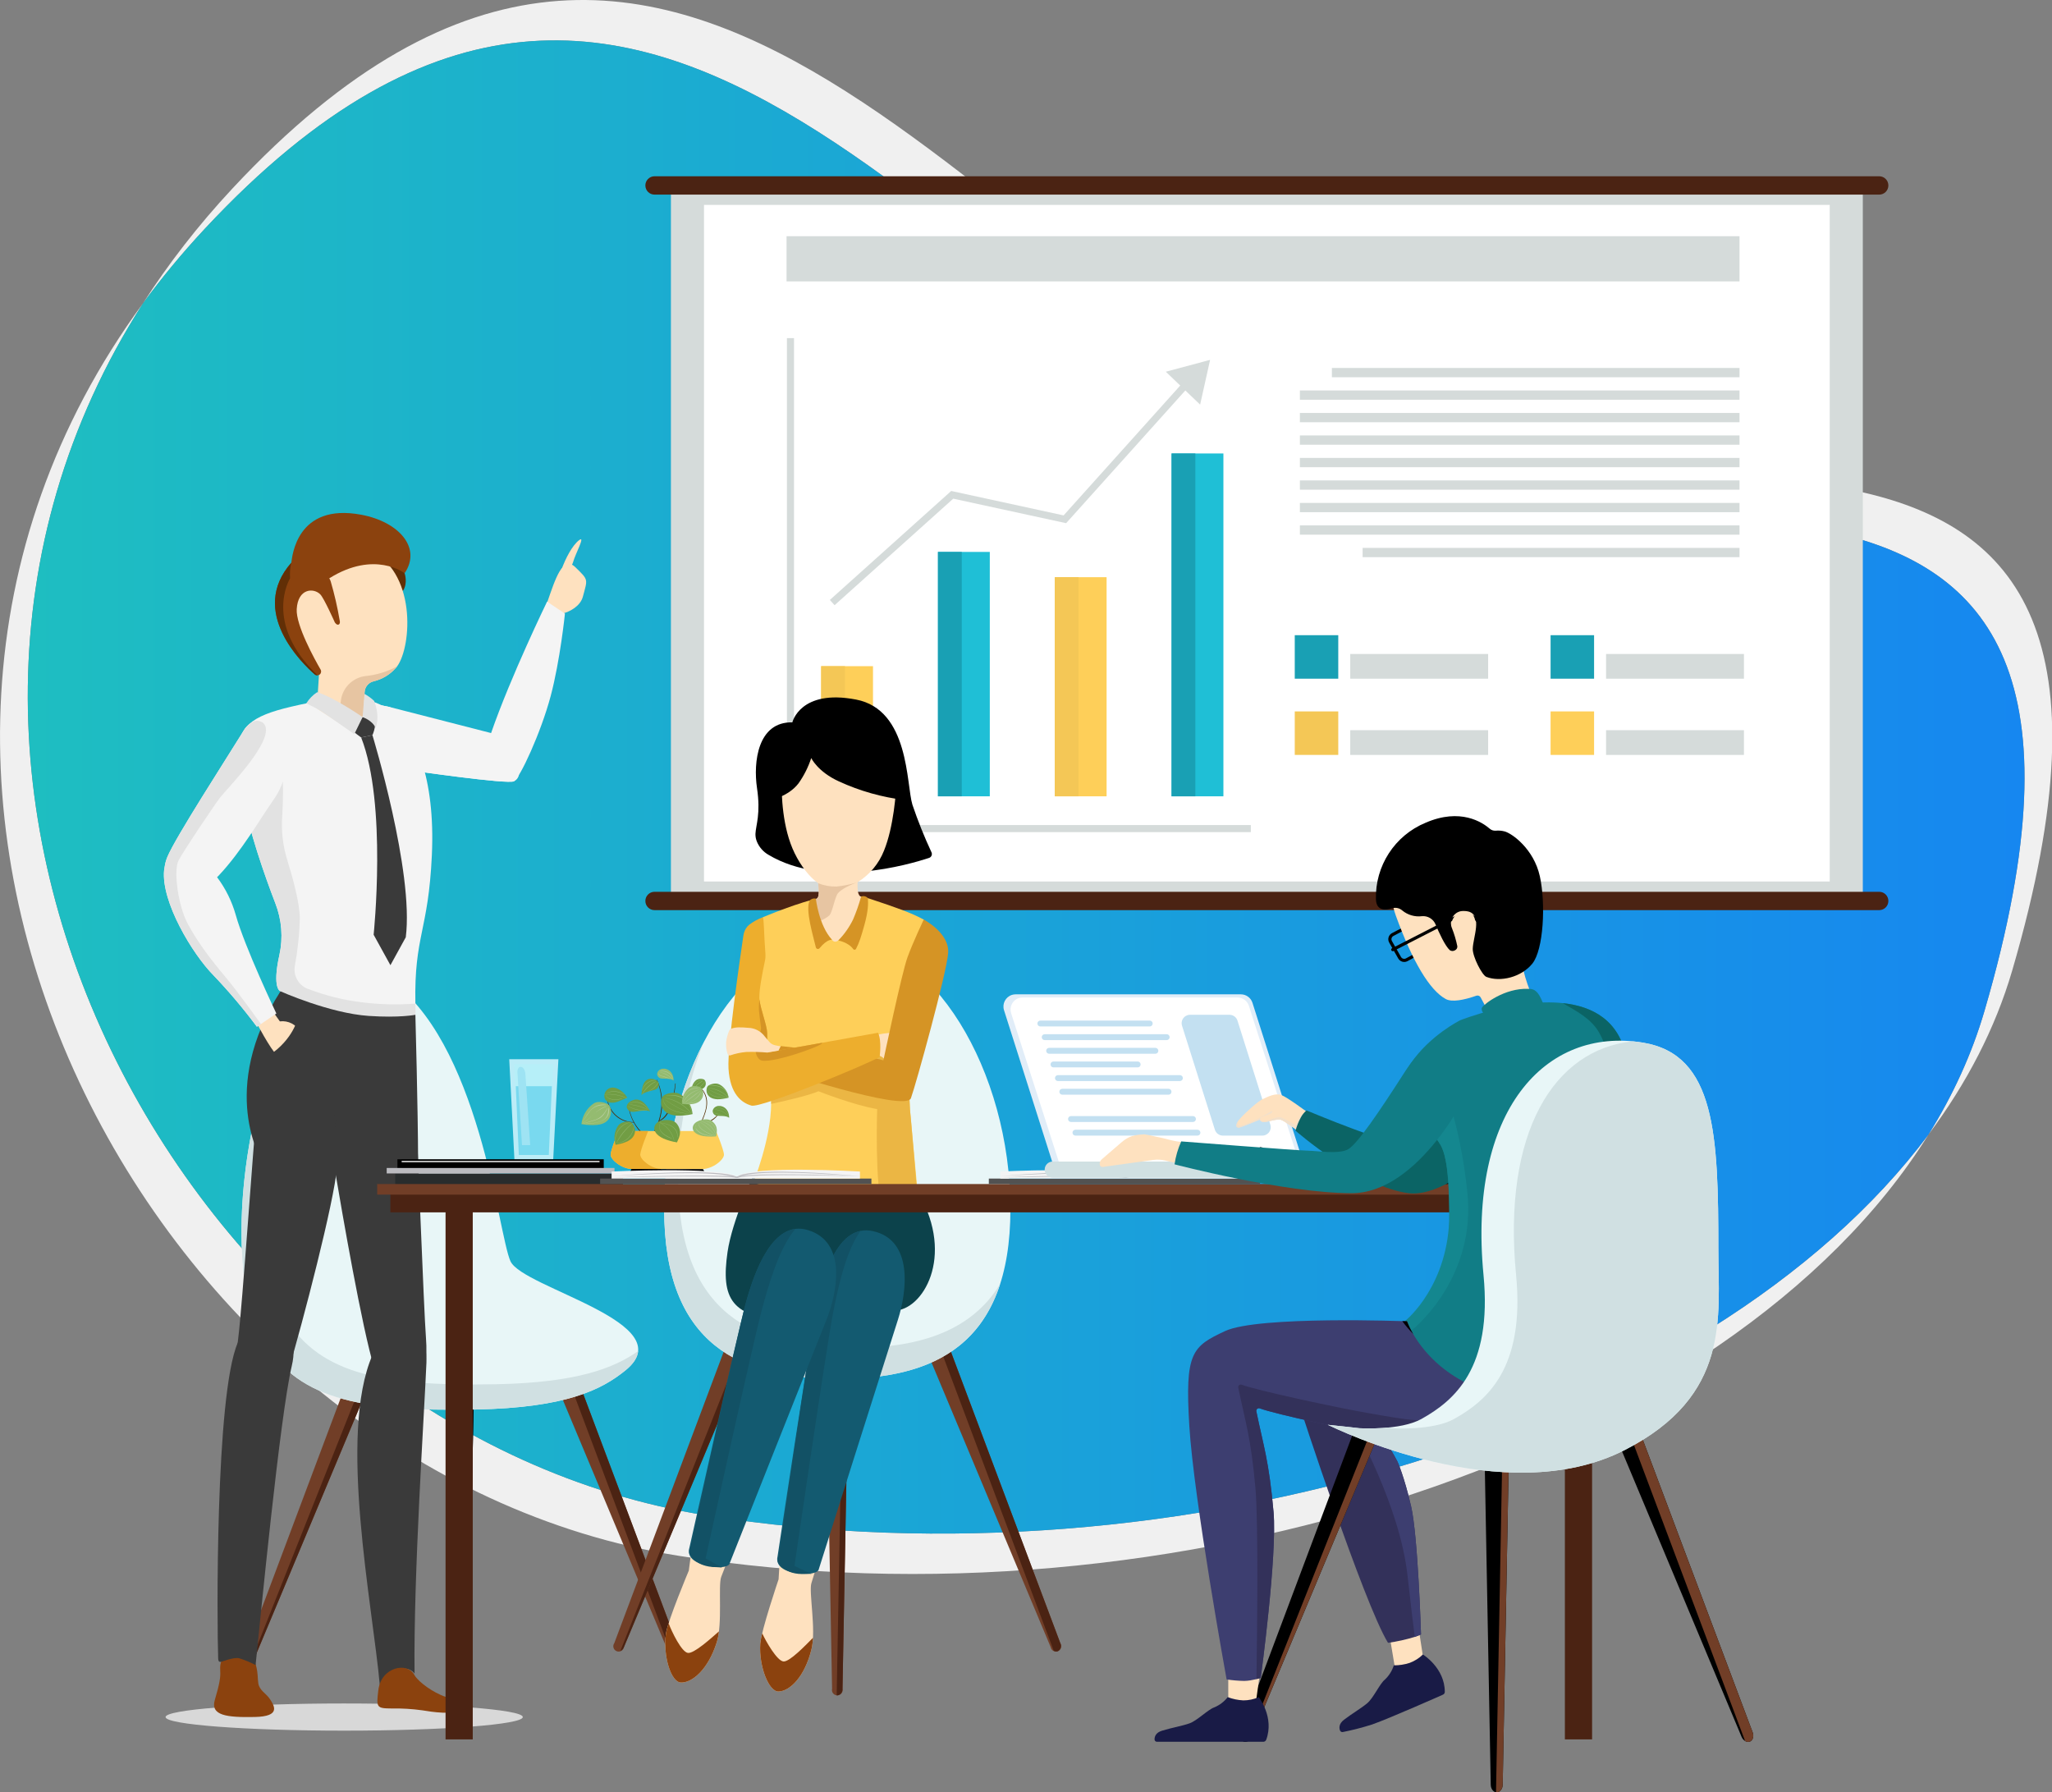 <?xml version="1.0" encoding="utf-8"?>
<!-- Generator: Adobe Illustrator 16.0.0, SVG Export Plug-In . SVG Version: 6.00 Build 0)  -->
<!DOCTYPE svg PUBLIC "-//W3C//DTD SVG 1.1//EN" "http://www.w3.org/Graphics/SVG/1.1/DTD/svg11.dtd">
<svg version="1.1" id="OBJECTS" xmlns="http://www.w3.org/2000/svg" xmlns:xlink="http://www.w3.org/1999/xlink" x="0px" y="0px"
	 width="480.101px" height="419.305px" viewBox="0 81.762 480.101 419.305" enable-background="new 0 81.762 480.101 419.305"
	 xml:space="preserve">
<rect x="0" y="81.762" width="480.101" height="419.305" fill="#808080" stroke="none"/>
<title>details-2-office-team-work</title>
<g>
	<path fill="#F0F0F0" d="M165.235,436.274C45.758,417.173-39.421,266.355,33.488,152.676
		c-84.14,114.582,2.438,273.413,125.256,293.046c114.964,18.38,246.096-24.186,292.456-98.539
		C400.015,415.646,275.233,453.859,165.235,436.274z"/>
	<path fill="#F0F0F0" d="M321.346,186.444c-91.069-32.756-159.625-175.747-266.985-60.561c-8.041,8.627-14.973,17.589-20.874,26.792
		c4.337-5.906,9.122-11.698,14.385-17.345c107.36-115.18,175.91,27.809,266.979,60.567
		c61.091,21.974,195.331-34.552,149.448,122.368c-2.949,10.087-7.382,19.744-13.101,28.916c8.91-11.919,15.608-24.746,19.59-38.365
		C516.677,151.892,382.438,208.419,321.346,186.444z"/>
	
		<linearGradient id="SVGID_1_" gradientUnits="userSpaceOnUse" x1="91.398" y1="205.765" x2="558.575" y2="205.765" gradientTransform="matrix(1 0 0 -1 -84.9 471.64)">
		<stop  offset="0" style="stop-color:#1EBEC1"/>
		<stop  offset="1" style="stop-color:#1687F0"/>
	</linearGradient>
	<path fill="url(#SVGID_1_)" d="M314.851,195.899C223.783,163.14,155.233,20.151,47.873,135.331
		c-5.264,5.646-10.048,11.437-14.385,17.345c-72.909,113.679,12.27,264.497,131.747,283.598
		c109.999,17.585,234.781-20.629,285.965-89.092c5.718-9.172,10.15-18.83,13.101-28.916
		C510.182,161.346,375.942,217.873,314.851,195.899z"/>
</g>
<g>
	<g id="Layer_1_1_">
		<rect x="156.973" y="126.478" fill="#D5DBDA" width="278.865" height="164.727"/>
		<rect x="164.715" y="129.7" fill="#FFFFFF" width="263.384" height="158.282"/>
		<rect x="184.025" y="137.024" fill="#D5DBDA" width="222.965" height="10.571"/>
		<rect x="192.125" y="237.607" fill="#FECF59" width="12.128" height="30.446"/>
		<rect x="219.453" y="210.879" fill="#1FBFD6" width="12.128" height="57.174"/>
		<rect x="246.78" y="216.79" fill="#FECF59" width="12.128" height="51.263"/>
		<rect x="274.109" y="187.848" fill="#1FBFD6" width="12.128" height="80.205"/>
		<g>
			<rect x="219.453" y="210.879" fill="#19A0B4" width="5.567" height="57.174"/>
		</g>
		<g>
			<rect x="192.125" y="237.607" fill="#F4C756" width="5.567" height="30.446"/>
		</g>
		<g>
			<rect x="274.109" y="187.848" fill="#19A0B4" width="5.565" height="80.205"/>
		</g>
		<g>
			<rect x="246.78" y="216.79" fill="#F4C756" width="5.567" height="51.263"/>
		</g>
		<polygon fill="#D5DBDA" points="292.654,276.433 184.117,276.433 184.117,160.861 185.772,160.861 185.772,274.779 
			292.654,274.779 		"/>
		<polygon fill="#D5DBDA" points="195.264,223.348 194.159,222.115 222.551,196.621 248.849,202.335 277.326,170.631 
			278.559,171.738 249.438,204.156 223.027,198.42 		"/>
		<polygon fill="#D5DBDA" points="280.79,176.422 272.76,168.722 283.127,165.948 		"/>
		<rect x="302.931" y="230.359" fill="#19A0B4" width="10.179" height="10.177"/>
		<rect x="302.931" y="248.191" fill="#F4C756" width="10.179" height="10.177"/>
		<rect x="315.913" y="252.585" fill="#D5DBDA" width="32.262" height="5.784"/>
		<rect x="315.913" y="234.754" fill="#D5DBDA" width="32.262" height="5.783"/>
		<rect x="362.787" y="230.359" fill="#19A0B4" width="10.177" height="10.177"/>
		<rect x="362.787" y="248.191" fill="#FECF59" width="10.177" height="10.177"/>
		<rect x="375.768" y="252.585" fill="#D5DBDA" width="32.259" height="5.784"/>
		<rect x="375.768" y="234.754" fill="#D5DBDA" width="32.259" height="5.783"/>
		<rect x="311.619" y="167.844" fill="#D5DBDA" width="95.371" height="2.172"/>
		<rect x="304.131" y="173.106" fill="#D5DBDA" width="102.859" height="2.172"/>
		<rect x="304.131" y="178.368" fill="#D5DBDA" width="102.859" height="2.172"/>
		<rect x="304.131" y="183.628" fill="#D5DBDA" width="102.859" height="2.173"/>
		<rect x="304.131" y="188.889" fill="#D5DBDA" width="102.859" height="2.173"/>
		<rect x="304.131" y="194.151" fill="#D5DBDA" width="102.859" height="2.172"/>
		<rect x="304.131" y="199.412" fill="#D5DBDA" width="102.859" height="2.173"/>
		<rect x="304.131" y="204.674" fill="#D5DBDA" width="102.859" height="2.172"/>
		<rect x="318.809" y="209.935" fill="#D5DBDA" width="88.181" height="2.172"/>
		<path fill="#4B2313" d="M441.819,125.146c0,1.186-0.961,2.146-2.146,2.146H153.141c-1.186,0-2.147-0.96-2.147-2.146l0,0l0,0
			c-0.001-1.187,0.959-2.148,2.145-2.149c0.001,0,0.001,0,0.002,0h286.53c1.187,0,2.146,0.96,2.146,2.147l0,0L441.819,125.146
			L441.819,125.146z"/>
		<path fill="#4B2313" d="M441.819,292.535c0,1.187-0.961,2.148-2.146,2.148H153.141c-1.186,0-2.147-0.962-2.147-2.147
			c0,0,0,0,0-0.001l0,0c0-1.186,0.961-2.146,2.146-2.147c0,0,0,0,0.001,0h286.53C440.858,290.388,441.819,291.35,441.819,292.535
			L441.819,292.535z"/>
		<path d="M109.474,481.528l1.555-83.132h-5.531l1.555,83.132c-0.157,0.668,0.259,1.336,0.926,1.491
			c0.668,0.157,1.338-0.259,1.494-0.926C109.517,481.907,109.517,481.714,109.474,481.528z"/>
		<path fill="#713E27" d="M58.652,471.803l32.117-76.694l-5.143-2.04L56.401,470.91c-0.334,0.674-0.088,1.49,0.562,1.864
			C57.693,472.949,58.432,472.522,58.652,471.803z"/>
		<path fill="#713E27" d="M157.872,471.803l-32.117-76.694l5.142-2.04l29.227,77.84c0.391,0.564,0.25,1.34-0.314,1.729
			c-0.565,0.391-1.34,0.25-1.729-0.315C157.972,472.167,157.901,471.989,157.872,471.803z"/>
		<g>
			<path fill="#4B2313" d="M84.735,395.448l3.271,1.297l-30.189,75.968c0.378-0.195,0.674-0.519,0.834-0.912l32.117-76.692
				l-5.143-2.04L84.735,395.448z"/>
			<path d="M105.539,400.584h4.121l-1.542,82.455c0.047,0.011,0.096,0.017,0.146,0.019c0.745-0.109,1.275-0.777,1.211-1.528
				l1.555-83.132h-5.531L105.539,400.584z"/>
			<path fill="#4B2313" d="M160.122,470.91l-29.228-77.84l-5.141,2.042l0.59,1.41l3.181-1.264l29.059,77.394
				c0.287,0.193,0.647,0.24,0.974,0.127C160.211,472.403,160.458,471.586,160.122,470.91z"/>
		</g>
		<path fill="#E8F6F7" d="M146.365,402.324c-5.608,4.564-13.919,8.766-35.029,9.181c-27.768,0.546-42.305-2.604-50.193-16.925
			c-13.175-23.917,3.312-101.183,29.319-84.065c21.742,14.309,26.096,59.982,28.971,66.299
			C122.304,383.128,159.975,391.25,146.365,402.324z"/>
		<path fill="#D0E0E2" d="M116.15,405.589c-27.768,0.546-42.304-2.604-50.195-16.925c-8.992-16.325-4.167-57.503,8.076-76.557
			c-15.668,14.521-22.983,64.149-12.888,82.472c7.89,14.32,22.426,17.471,50.194,16.924c21.109-0.416,29.42-4.616,35.029-9.18
			c1.91-1.555,2.809-3.046,2.937-4.49C143.676,401.813,135.036,405.216,116.15,405.589z"/>
		<path fill="#FEE1BF" d="M127.996,222.779c1.896-5.475,3.648-11.228,6.623-8.322c3.132,3.058,2.879,2.688,1.743,6.933
			C135.226,225.633,126.4,227.383,127.996,222.779z"/>
		<path fill="#FEE1BF" d="M131.395,214.952c0.942-2.605,2.491-5.581,4.083-6.812c1.591-1.23-0.821,3.082-1.39,5.102
			C133.518,215.26,130.601,217.145,131.395,214.952z"/>
		<path fill="#F4F4F4" d="M128.833,244.624c2.231-8.37,3.345-19.31,3.345-19.31l-4.177-2.812c0,0-8.506,17.481-13.103,30.753
			l-23.706-6.086l-2.889-0.589l7.714,15.413c0,0,22.832,3.324,24.234,2.54C121.655,263.746,126.562,253.144,128.833,244.624z"/>
		<path fill="#F4F4F4" d="M120.251,264.531c-1.404,0.787-24.233-2.54-24.233-2.54l-7.714-15.412l2.888,0.59
			c2.131,0.899,5.58,4.347,8.381,8.012c2.023,2.646,3.139,3.586,6.194,4.733c4.675,1.753,9.643,2.996,11.51,3.13
			c3.155,0.211,3.463,0.364,4.138-0.562C121.505,263.346,121.037,264.168,120.251,264.531z"/>
		<path fill="#F4F4F4" d="M64.438,293.115c1.491,3.835,1.817,8.024,0.937,12.042c-1.774,7.982,0.244,8.517,0.244,8.517
			s10.818,6.866,19.814,9.673c6.447,2.005,11.944,1.666,11.791-5.451l-0.006-0.098c-0.011-0.433-0.021-0.845-0.031-1.249
			c-0.305-15.999,3.031-16.814,3.855-34.73c0.849-18.378-4.062-28.631-8.929-33.078c-4.875-4.436-11.528-4.601-24.04-1.643
			c-9.4,2.213-12.497,4.708-12.421,11.665c0.11,2.876,0.449,5.74,1.012,8.562C58.215,276.078,61.922,286.586,64.438,293.115z"/>
		<path fill="#3A3A3A" d="M87.138,253.754c0,0,9.75,31.961,7.8,47.272l-3.592,6.537l-3.928-7.128c0,0,3.194-30.61-2.919-46.141
			L87.138,253.754z"/>
		<path fill="#E2E2E2" d="M64.438,293.115c1.491,3.835,1.817,8.024,0.937,12.042c-1.774,7.982,0.244,8.517,0.244,8.517
			s10.818,6.866,19.814,9.673l8.407-0.797l3.363-2.645l0.013-2.108c-0.011-0.433-0.021-0.846-0.031-1.249
			c-4.232,0.323-8.486,0.213-12.695-0.331c-4.261-0.528-8.441-1.574-12.449-3.117c-2.185-0.825-3.47-3.093-3.06-5.392
			c0.688-3.684,1.078-7.414,1.165-11.161c-0.024-3.523-1.655-9.478-2.989-13.773c-1.002-3.295-1.382-6.749-1.12-10.183
			c0.244-3.864,0.239-7.74-0.01-11.604l-6.664-3.61l-3.713,1.384c0.113,2.877,0.452,5.741,1.016,8.564
			C58.215,276.078,61.922,286.586,64.438,293.115z"/>
		<path d="M64.3,327.071c-0.771,0.127-2.739-3.33-2.739-3.33l0.825-1.096c0.466-0.62,1.117-1.075,1.858-1.303l0.133-0.041
			c0.664-0.209,1.388,0.038,1.782,0.611c0.565,0.838,1.438,1.793,2.452,1.758h0.019c0.034,0.015,0.071,0.021,0.107,0.018
			C69.635,323.705,65.07,326.946,64.3,327.071z"/>
		<path fill="#622F06" d="M94.667,215.864c0,0,0.834,2.331-0.427,4.184l-5.159-6.98l3.6-0.034L94.667,215.864z"/>
		<path fill="#FEE1BF" d="M66.649,225.1c0.229,9.006,7.998,14.227,7.998,14.227l-0.518,8.197l5.24,3.398l3.598,2.328l2.063-4.314
			l0.284-5.285c0.07-1.23,0.957-2.26,2.163-2.512c1.979-0.479,3.765-1.558,5.11-3.09c0.12-0.127,0.228-0.259,0.326-0.403
			l0.012-0.009c3.407-4.64,4.697-22.412-6.964-27.457C73.92,204.957,66.414,216.079,66.649,225.1z"/>
		<path fill="#E7C5A2" d="M79.721,246.004l-0.353,4.917l3.596,2.328l2.064-4.314l0.283-5.285c0.071-1.231,0.958-2.26,2.163-2.512
			c1.981-0.48,3.765-1.558,5.112-3.09c0.118-0.126,0.228-0.259,0.326-0.403c-2.27,1.238-4.762,2.01-7.333,2.27
			C82.413,240.268,79.95,242.828,79.721,246.004z"/>
		<path fill="#8B420E" d="M79.223,227.876c-0.457,0.186-0.889-0.518-0.889-0.518s-2.529-5.678-3.398-6.547
			c-1.555-1.576-5.222-1.43-5.512,3.44c-0.229,3.771,4.228,11.811,5.596,14.172c0.214,0.385,0.118,0.87-0.229,1.143
			c-0.147,0.102-0.319,0.166-0.497,0.188h-0.063c-0.213,0.003-0.419-0.069-0.58-0.207c-2.882-2.529-15.562-14.691-5.492-26.129
			c0,0,7.998,0.517,9.222,4.372c0.873,2.988,1.573,6.027,2.093,9.097C79.475,226.884,79.7,227.665,79.223,227.876z"/>
		<path fill="#8B420E" d="M94.667,215.864c0,0-7-5.458-17.627,1.19l-8.705-2.221c0,0-0.367-0.119-0.173-1.424
			c0.192-1.302,1.152-14.1,16.4-11.222C93.329,203.84,98.698,209.914,94.667,215.864z"/>
		<path fill="#3A3A3A" d="M87.813,251.033l-0.052,0.419c-0.096,0.793-0.306,1.567-0.623,2.3l0,0l-2.639,0.541l-2.299-1.714
			l2.636-3.064l0.41,0.104c0.945,0.24,1.815,0.715,2.53,1.378L87.813,251.033z"/>
		<path fill="#E2E2E2" d="M74.19,243.703c-1.021,0.674-1.884,1.562-2.526,2.604c1.109,0.504,2.19,1.069,3.238,1.694
			c1.375,0.839,7.992,5.513,7.992,5.513l1.946-3.997C84.839,249.518,77.927,244.751,74.19,243.703z"/>
		<path fill="#E2E2E2" d="M84.837,249.515c0,0,2.315,0.792,3.026,2.52c0,0,1.184-2.269-0.328-6.306
			c-0.675-0.641-1.431-1.189-2.248-1.629L84.837,249.515z"/>
		<path d="M66.439,321.427c0.479,0.626,1.013,1.211,1.593,1.745c0.365,0.201,0.426-0.226,0.289-0.526
			C68.183,322.344,66.495,321.018,66.439,321.427z"/>
		<path fill="#622F06" d="M74.292,239.747h-0.064c-0.213,0.004-0.418-0.07-0.581-0.207c-2.879-2.527-15.561-14.69-5.491-26.13
			c-0.284,1.193-0.382,2.424-0.29,3.647C67.867,217.059,61.445,227.44,74.292,239.747z"/>
		<ellipse fill="#D8D8D8" cx="80.53" cy="483.455" rx="41.793" ry="3.179"/>
		<path fill="#8B420E" d="M59.881,471.323c0.55,2.111,0.34,2.866,0.557,4.242c0.269,1.706,1.836,2.327,2.745,3.729
			c1,1.542,2.572,4.019-3.565,4.143c-6.567,0.131-10.46-0.321-9.345-4.036c1.113-3.713,1.333-5.349,1.255-6.56
			c-0.076-1.208,0.003-2.471,0.746-3.199C53.015,468.915,58.912,467.609,59.881,471.323z"/>
		<path fill="#3A3A3A" d="M61.267,353.27c0,0-10.368-16.551,4.352-39.598c0,0,11.472,5.136,20.659,5.757
			c7.237,0.487,10.908-0.262,10.908-0.262s0.609,22.158,0.634,34.102L61.267,353.27L61.267,353.27z"/>
		<path fill="#3A3A3A" d="M68.257,401.361c2.836-11.962-8.937-14.068-12.654-5.413c-5.258,12.241-4.84,66.006-4.559,73.817
			c0.036,1.022,0.571,0.829,1.141,0.624c1.675-0.604,3.08-0.845,3.747-0.702c1.334,0.414,2.63,0.952,3.866,1.607
			C60.906,460.656,65.512,412.946,68.257,401.361z"/>
		<path fill="#3A3A3A" d="M78.844,354.884c1.242-14.861-4.428-26.405-13.312-21.495c-3.738,2.064-5.108,6.196-5.609,10.089
			c-0.501,3.889-3.254,44.321-4.218,51.628c-2.172,16.471,10.36,12.031,11.72,7.468C70.854,391.047,78.167,362.98,78.844,354.884z"
			/>
		<path fill="#3A3A3A" d="M99.771,400.59c0.465-11.151-8.863-10.506-12.627-1.84c-8.13,18.719,0.061,58.577,1.728,77.375
			c1.823-3.024,5.276-4.051,6.089-3.986c0.807,0.079,1.543,0.495,2.031,1.144C96.725,450.218,99.27,412.512,99.771,400.59z"/>
		<path fill="#3A3A3A" d="M87.562,401.801c1.391,4.552,13.367,9.822,12.117-6.752c-0.555-7.353-2.032-47.945-2.32-51.859
			c-0.287-3.914-0.94-9.633-2.831-10.347c-9.458-3.568-18.628,8.104-16.14,22.798C80.051,365.464,84.679,392.358,87.562,401.801z"/>
		<path fill="#8B420E" d="M96.958,473.616c0.495,0.965,2.872,3.198,6.164,4.669c3.292,1.472,10.265,2.158,6.391,3.454
			c-3.875,1.295-8.394,0.508-10.682,0.144c-2.388-0.334-4.796-0.479-7.205-0.435c-3.561-0.022-3.59-0.242-3.112-4.258
			C89.177,471.664,95.356,470.494,96.958,473.616z"/>
		<path fill="#FEE1BF" d="M63.65,318.13l1.827,2.574c1.977-0.251,3.901,0.755,4.824,2.519c1.548,3.03-3.925,6.822-5.48,5.424
			c-1.555-1.398-4.939-7.866-4.939-7.866L63.65,318.13z"/>
		<path fill="#F4F4F4" d="M49.979,309.96c3.613,3.791,6.995,7.799,10.128,11.996l0.943-0.634l3.611-2.456
			c0,0-7.408-15.514-9.512-23.087c-0.902-3.176-2.379-6.16-4.36-8.803c0.141-0.134,0.271-0.268,0.412-0.414
			c5.371-5.716,9.554-13.088,12.739-17.605c1.537-2.172,2.577-4.657,3.047-7.276c0.313-1.773,0.33-3.587,0.051-5.367
			c-0.454-2.832-1.646-5.44-4.385-6.114c-1.003-0.245-2.058-0.165-3.011,0.226c-1.07,0.438-1.973,1.205-2.579,2.188
			c-4.187,6.771-16.042,25.101-17.907,29.623c-0.308,0.741-0.521,1.519-0.634,2.315c-0.055,0.261-0.098,0.527-0.127,0.793
			C37.677,292.758,45.039,304.977,49.979,309.96z"/>
		<path fill="#E2E2E2" d="M49.979,309.96c3.613,3.791,6.995,7.799,10.128,11.996l0.943-0.634c0,0-5.436-7.572-8.004-10.642
			c-3.936-4.696-6.704-8.361-9.052-12.676c-2.349-4.313-3.454-12.632-2.21-14.967c1.235-2.333,8.168-12.646,9.655-14.629
			c1.489-1.973,13.66-14.116,10.164-17.499c-0.554-0.436-1.267-0.612-1.962-0.484c-1.07,0.437-1.972,1.203-2.58,2.187
			c-4.186,6.77-16.042,25.101-17.906,29.623c-0.308,0.741-0.521,1.519-0.634,2.314c-0.055,0.262-0.098,0.526-0.127,0.793
			C37.677,292.758,45.039,304.977,49.979,309.96z"/>
		<path fill="#3A3A3A" d="M69.374,320.845c0,0-1.673,5.898-9.105,9.29c-6.412,2.926,10.265,4.599,10.637,3.949
			c0.372-0.65,3.577-11.419,3.577-11.419L69.374,320.845z"/>
		<path fill="#713E27" d="M197.118,476.853l1.562-83.642h-5.564l1.564,83.642c-0.158,0.674,0.262,1.345,0.936,1.5
			c0.672,0.158,1.343-0.261,1.5-0.934C197.161,477.233,197.161,477.038,197.118,476.853z"/>
		<path fill="#713E27" d="M145.984,467.071l32.314-77.167l-5.171-2.051l-29.406,78.32c-0.395,0.566-0.255,1.344,0.312,1.74
			c0.567,0.394,1.347,0.253,1.74-0.313C145.884,467.44,145.955,467.26,145.984,467.071z"/>
		<path fill="#713E27" d="M245.817,467.071l-32.316-77.167l5.173-2.051l29.406,78.317c0.395,0.568,0.255,1.347-0.312,1.74
			c-0.566,0.396-1.346,0.258-1.74-0.31C245.916,467.441,245.844,467.26,245.817,467.071z"/>
		<g>
			<path fill="#4B2313" d="M172.23,390.245l3.291,1.305l-30.375,76.435c0.38-0.194,0.678-0.52,0.839-0.915l32.314-77.166
				l-5.171-2.051L172.23,390.245z"/>
			<path fill="#4B2313" d="M193.157,395.414h4.148l-1.552,82.958c0.048,0.01,0.097,0.016,0.146,0.019
				c0.748-0.11,1.281-0.782,1.218-1.535l1.562-83.643h-5.563L193.157,395.414z"/>
			<path fill="#4B2313" d="M248.079,466.171l-29.406-78.317l-5.173,2.051l0.595,1.42l3.199-1.27l29.237,77.868
				c0.289,0.193,0.653,0.241,0.979,0.125C248.168,467.671,248.417,466.847,248.079,466.171z"/>
		</g>
		<path fill="#E8F6F7" d="M236.406,364.592c0,32.079-18.137,39.762-40.507,39.762c-22.372,0-40.506-7.68-40.506-39.762
			c0-32.079,18.135-63.083,40.506-63.083C218.269,301.508,236.406,332.512,236.406,364.592z"/>
		<path fill="#D0E0E2" d="M199.153,397.131c-22.372,0-40.506-7.681-40.506-39.762c0.008-10.783,2-21.474,5.885-31.534
			c-5.712,11.078-9.137,24.818-9.137,38.756c0,32.08,18.136,39.762,40.506,39.762c17.538,0,32.473-4.724,38.106-22.224
			C226.949,393.751,213.983,397.131,199.153,397.131z"/>
		<path fill="#0C424B" d="M176.481,356.187c0,0-5.206,11.088-6.264,18.498c-1.548,10.818,0.739,15.505,14.561,15.937
			c13.822,0.432,17.852-2.262,24.443-2.262s14.252-12.496,5.763-27.333L176.481,356.187z"/>
		<path fill="#FEE1BF" d="M182.417,447.033l-0.253,4.196c0,0-4.085,12.035-4.286,15.069c-0.351,5.294,1.985,11.218,4.257,11.182
			c2.589-0.037,6.157-3.355,7.749-9.987c1.08-4.491-0.667-13.286-0.047-15.351c0.62-2.063,1.873-6.066,1.873-6.066L182.417,447.033z
			"/>
		<path fill="#8B420E" d="M190.208,464.914c-1.79,1.808-5.432,5.609-6.876,5.535c-1.501-0.075-4.126-4.684-5.001-6.592
			c-0.211,0.8-0.362,1.616-0.451,2.438c-0.352,5.292,1.985,11.216,4.256,11.183c2.589-0.039,6.157-3.358,7.749-9.989
			C190.069,466.644,190.177,465.781,190.208,464.914z"/>
		<path fill="#135A70" d="M191.504,449.074c0,0,16.516-52.144,18.578-58.559c2.062-6.415,3.724-18.613-5.835-20.74
			c-8.257-1.839-11.72,10.472-13.23,18.056c-1.508,7.583-9.116,58.195-9.116,58.195s-0.897,2.848,4.032,3.661
			C190.863,450.502,191.504,449.074,191.504,449.074z"/>
		<g>
			<path fill="#125165" d="M201.344,369.719c-3.586,4.904-5.406,14.05-6.419,19.143c-1.511,7.581-9.04,59.23-9.04,59.23
				s1.27,0.65,4.016,1.878c-0.437-0.029-0.875-0.03-1.313-0.003c-5.314,0.381-6.609-2.905-6.609-2.905s7.529-51.647,9.039-59.23
				C192.337,381.209,195.148,370.971,201.344,369.719z"/>
		</g>
		<path fill="#FEE1BF" d="M161.709,445.023l-0.55,4.168c0,0-4.928,11.713-5.347,14.725c-0.727,5.253,1.182,11.328,3.449,11.457
			c2.586,0.146,6.381-2.91,8.438-9.411c1.397-4.402,0.279-13.301,1.046-15.316c0.767-2.014,2.298-5.913,2.298-5.913L161.709,445.023
			z"/>
		<path fill="#8B420E" d="M168.205,463.416c-1.913,1.676-5.816,5.209-7.25,5.033c-1.491-0.182-3.785-4.966-4.52-6.93
			c-0.268,0.782-0.478,1.583-0.625,2.396c-0.727,5.253,1.183,11.328,3.45,11.457c2.586,0.146,6.381-2.91,8.438-9.411
			C167.945,465.13,168.114,464.279,168.205,463.416z"/>
		<path fill="#135A70" d="M170.627,447.709c0,0,20.18-50.839,22.694-57.09c2.512-6.252,5.039-18.301-4.346-21.104
			c-8.104-2.421-12.434,9.615-14.479,17.07c-2.045,7.454-13.23,57.4-13.23,57.4s-1.099,2.774,3.762,3.935
			C169.887,449.079,170.627,447.709,170.627,447.709z"/>
		<g>
			<path fill="#125165" d="M186.087,369.253c-3.925,4.635-6.391,13.63-7.765,18.638c-2.045,7.455-13.228,58.439-13.228,58.439
				s1.219,0.737,3.871,2.157c-0.433-0.063-0.87-0.096-1.309-0.098c-5.329,0-6.386-3.364-6.386-3.364s11.183-50.984,13.229-58.439
				C176.283,380.073,179.817,370.062,186.087,369.253z"/>
		</g>
		<path id="_Path_" d="M185.385,250.753c0,0,1.83-7.855,14.922-5.332c12.498,2.409,11.71,19.843,13.164,24.585
			c1.286,3.797,2.778,7.519,4.47,11.153c0.22,0.478,0.01,1.043-0.469,1.263c-0.031,0.014-0.062,0.026-0.094,0.037
			c-4.62,1.534-24.229,7.288-37.602-0.735c-1.192-0.689-2.128-1.75-2.667-3.019c-0.251-0.589-0.375-1.225-0.359-1.866
			c0.091-2.09,1.27-4.633,0.363-10.727C176.21,260.02,177.295,250.571,185.385,250.753z"/>
		<path id="_Path_2" d="M181.537,267.6c-1.091,1.615-1.473,3.608-1.059,5.514c0.188,1.892,1.776,3.332,3.676,3.336l0.415-3.427
			l-0.909-6.03L181.537,267.6z"/>
		<path id="_Path_3" d="M210.78,267.6c1.089,1.615,1.473,3.608,1.06,5.514c-0.188,1.892-1.775,3.332-3.677,3.336l-0.414-3.427
			l0.91-6.03L210.78,267.6z"/>
		<path id="_Path_4" fill="#FECF59" d="M212.9,334.315c-0.218,3.124-0.142,6.262,0.226,9.373c0.381,3.984,1.713,18.582,1.713,18.582
			c-2.686,0.984-5.457,1.729-8.275,2.227c-7.016,1.339-19.103-2.255-30.314-6.065c0,0,4.117-10.109,4.175-18.428
			c0.015-1.135-0.008-2.305-0.074-3.506c-0.265-2.573-0.665-5.133-1.199-7.665c-0.117-0.632-0.233-1.287-0.35-1.962
			c-0.422-2.436-0.844-5.111-1.143-7.839c-0.319-2.711-0.455-5.442-0.407-8.173c-1.015-7.314,1.223-14.513,1.223-14.513
			s9.243-3.862,13.148-4.386c0,0,6.921-1.587,11.787,0.027c6.363,2.11,9.846,3.338,12.704,4.903
			c0.307,0.167,2.158,5.591,1.345,10.368c-1.193,7.002-2.952,16.608-3.896,22.383C213.183,331.944,212.936,333.639,212.9,334.315z"
			/>
		<path id="_Path_5" fill="#EBB644" d="M214.84,363.98c-2.768-0.236-5.557-0.063-8.275,0.517
			c-1.948-5.023-1.334-23.271-1.334-23.271c-5.455-0.909-13.751-4.181-13.751-4.181c-2.183,1.032-8.93,2.508-11.052,2.959
			c0.013-1.134-0.008-2.304-0.074-3.506c-0.265-2.573-0.666-5.133-1.199-7.664c2.552-1.78,7.293,2.152,7.293,2.152l23.938-3.76
			c1.14,0.691,2.205,1.501,3.177,2.414c-0.38,2.305-0.625,3.999-0.661,4.675c-0.218,3.124-0.142,6.263,0.226,9.373
			C213.504,347.673,214.84,363.98,214.84,363.98z"/>
		<path id="_Path_6" fill="#FEE1BF" d="M209.744,263.658c0,3.511-0.706,11.679-2.908,17.087c-1.208,3.076-3.381,5.673-6.195,7.403
			c-0.028,1.403-0.059,3.251,0.924,3.403c0.284,0.625,0.64,0.785,0.45,1.768c-0.662,3.49-4.727,7.351-5.724,8.316
			c-0.996,0.968-1.622,0-1.622,0c-1.157-1.339-2.154-2.809-2.966-4.385c-0.501-0.944-0.894-1.803-1.143-2.406
			c-0.367-0.915-0.262-1.952,0.276-2.777c1.08-0.131,0.684-2.444,0.597-3.682c-2.079-1.483-4.043-4.023-5.504-7.003
			c-2.933-5.984-3.091-13.591-3.091-17.728c0-7.43,6.023-13.453,13.453-13.452C203.721,250.204,209.745,256.229,209.744,263.658
			L209.744,263.658z"/>
		<path id="_Path_7" fill="#E7C5A2" d="M200.459,288.215c-0.793,0.291-4.03,1.548-4.654,2.908c-0.706,1.563-1.105,4.093-1.768,4.806
			c-0.696,0.572-1.484,1.02-2.335,1.323c-0.5-0.944-0.894-1.803-1.143-2.406c-0.366-0.915-0.262-1.952,0.276-2.777
			c1.08-0.132,0.685-2.444,0.598-3.682c1.351,0.537,2.797,0.802,4.252,0.777C197.305,289.003,198.901,288.685,200.459,288.215z"/>
		<path id="_Path_8" fill="#FEE1BF" d="M205.375,323.795c0.932-0.187,1.873-0.322,2.818-0.408c0.682,0-1.27,6.112-1.27,6.112
			c-0.421-0.438-0.957-0.745-1.545-0.889c-0.841-0.136-0.522-4.749-0.522-4.749L205.375,323.795z"/>
		<path id="_Path_9" fill="#D59425" d="M216.116,296.887c0,0,6.084,3.126,5.72,7.852c-0.363,4.729-7.483,30.547-8.71,33.942
			c-1.225,3.396-32.253-6.908-32.253-6.908s0.971-4.148,1.819-5.287c0,0,21.209,2.258,23.994,3.349c0,0,4.302-20.483,5.635-24.117
			C213.653,302.082,216.116,296.887,216.116,296.887z"/>
		<path id="_Path_10" fill="#EDAE2D" d="M205.803,329.043c-3.221,1.818-27.719,11.997-29.987,11.364
			c-2.269-0.632-5.005-2.639-5.368-8.637c-0.317-5.322,2.763-26.302,3.483-31.158c0.11-0.77,0.427-1.492,0.917-2.094
			c0.147-0.161,0.307-0.311,0.472-0.45c0.965-0.724,2.027-1.303,3.155-1.723c0.307,0.69,0.225,3.525,0.604,8.505
			c0.044,0.564,0.006,1.133-0.109,1.688c-0.611,2.9-1.353,6.682-1.31,8.688c0.001,0.121,0.008,0.243,0.022,0.364
			c0.212,2.108,1.778,6.108,1.804,7.796c0.051,3.983,0.037,4.542,0.029,4.609c0.88-0.146,3.936-0.69,7.665-1.354
			c7.701-1.383,18.258-3.278,18.258-3.278C206.356,325.313,205.803,329.043,205.803,329.043z"/>
		<path id="_Path_11" d="M180.114,268.932c0,0,4.257-0.718,6.712-3.908c1.284-1.813,2.287-3.812,2.979-5.923
			c0,0,1.488,3.196,6.487,5.469c4.903,2.254,10.129,3.726,15.487,4.363c0,0,0.331-11.635-3.486-16.36
			c-3.818-4.727-13.726-7.454-20.452-3.364C181.115,253.295,180.114,268.932,180.114,268.932z"/>
		<path id="_Path_12" fill="#D59425" d="M190.882,291.982c0,0,0.698,6.273,3.788,9.659c0,0-1.024-0.34-2.929,1.953
			c-0.173,0.21-0.484,0.236-0.692,0.062c-0.082-0.067-0.14-0.161-0.166-0.264c-0.591-2.551-2.528-8.792-1.45-10.963
			C189.804,292.034,190.354,291.866,190.882,291.982z"/>
		<path id="_Path_13" fill="#D59425" d="M201.469,291.52c-0.505,1.831-1.136,3.625-1.888,5.371c-0.883,1.8-2.045,3.449-3.442,4.887
			c0,0,2.38,0.441,3.483,2.009c0.124,0.175,0.366,0.215,0.54,0.09c0.062-0.043,0.109-0.105,0.137-0.175
			c0.716-1.379,1.124-2.629,1.92-5.47c0.906-3.237,0.943-5.013,0.838-6.353C202.66,291.426,202.02,291.281,201.469,291.52z"/>
		<path id="_Path_14" fill="#D59425" d="M177.779,329.676c-2.481-2.116,0.479-6.154,0.269-7.569c-0.21-1.412-0.204-1.65-0.385-3.075
			c-0.159-1.141-0.152-2.3,0.023-3.439c0.212,2.108,1.777,6.107,1.803,7.795c0.051,3.984,0.036,4.543,0.03,4.61
			c0.879-0.146,9.095-1.618,12.826-2.28C193.215,326.177,179.448,331.101,177.779,329.676z"/>
		<path id="_Path_15" fill="#FEE1BF" d="M182.146,327.539L179.52,328c-1.635-0.142-3.278-0.188-4.92-0.137
			c-1.283,0.112-2.546,0.382-3.764,0.803c-0.278,0.063-0.555-0.11-0.619-0.388c-0.003-0.016-0.006-0.029-0.008-0.045
			c-0.268-0.87-0.376-1.781-0.318-2.688c0.108-0.893,0.338-1.765,0.684-2.595c0.12-0.271,0.349-0.481,0.629-0.576
			c0.976-0.344,2.136-0.306,3.837-0.162c1.527,0.028,2.952,0.767,3.863,1.99l1.078,1.284c0.352,0.41,0.829,0.692,1.356,0.802
			l1.299,0.271c0,0-0.145,0.23-0.267,0.471C182.285,327.195,182.211,327.365,182.146,327.539z"/>
		<polygon fill="#BBECF7" points="129.43,353.064 130.647,329.564 119.144,329.564 120.36,353.064 		"/>
		<polygon fill="#B6EFF8" points="121.391,351.96 120.324,330.667 129.466,330.667 128.399,351.96 		"/>
		<polygon fill="#79D9EF" points="120.675,335.876 121.391,351.96 128.399,351.96 129.115,335.876 		"/>
		<g>
			<path fill="#9EE3F3" d="M122.132,349.662h1.913l-1.13-16.775c-0.231-2.027-2.126-2.138-1.827,0.173L122.132,349.662z"/>
		</g>
		<rect x="92.467" y="356.279" fill="#282C2D" width="53.295" height="3.337"/>
		<rect x="92.984" y="352.963" width="48.276" height="2.677"/>
		<rect x="90.474" y="355.001" fill="#BBBBC0" width="53.295" height="1.278"/>
		<rect x="93.977" y="353.989" width="46.292" height="0.275"/>
		<rect x="93.977" y="354.588" width="46.292" height="0.276"/>
		<rect x="93.977" y="353.363" fill="#FFFFFF" width="46.292" height="0.275"/>
		<rect x="333.057" y="353.526" width="22.009" height="5.462"/>
		<rect x="348.121" y="353.526" width="6.946" height="5.462"/>
		<rect x="331.698" y="353.526" width="22.01" height="0.629"/>
		<rect x="331.698" y="358.361" width="22.01" height="0.627"/>
		<rect x="348.719" y="353.526" width="28.722" height="5.462"/>
		<rect x="351.806" y="354.797" width="15.365" height="2.922"/>
		<rect x="352.634" y="354.953" width="13.71" height="2.607"/>
		<ellipse cx="373.432" cy="356.26" rx="1.795" ry="1.463"/>
		<rect x="334.367" y="354.52" width="12.552" height="0.553"/>
		<rect x="334.367" y="356.647" width="12.552" height="0.55"/>
		<rect x="334.367" y="357.442" width="12.552" height="0.552"/>
		<rect x="338.302" y="355.743" width="7.822" height="0.55"/>
		<rect x="334.367" y="355.743" width="3.308" height="0.55"/>
		<rect x="328.913" y="348.194" width="22.008" height="5.462"/>
		<rect x="343.976" y="348.194" width="6.944" height="5.462"/>
		<rect x="327.553" y="348.194" width="22.011" height="0.628"/>
		<rect x="327.553" y="353.029" width="22.011" height="0.627"/>
		<rect x="344.575" y="348.194" width="28.722" height="5.462"/>
		<rect x="347.661" y="349.465" width="15.366" height="2.922"/>
		<rect x="348.49" y="349.622" width="13.71" height="2.608"/>
		<ellipse cx="369.288" cy="350.928" rx="1.794" ry="1.462"/>
		<rect x="330.223" y="349.188" width="12.552" height="0.552"/>
		<rect x="330.223" y="351.316" width="12.552" height="0.55"/>
		<rect x="330.223" y="352.111" width="12.552" height="0.553"/>
		<rect x="334.157" y="350.411" width="7.821" height="0.551"/>
		<rect x="330.223" y="350.411" width="3.308" height="0.551"/>
		<rect x="333.057" y="342.863" width="22.009" height="5.462"/>
		<rect x="348.121" y="342.863" width="6.946" height="5.462"/>
		<rect x="331.698" y="342.863" width="22.01" height="0.627"/>
		<rect x="331.698" y="347.698" width="22.01" height="0.628"/>
		<rect x="348.719" y="342.863" width="28.722" height="5.462"/>
		<rect x="351.806" y="344.134" width="15.365" height="2.922"/>
		<rect x="352.634" y="344.291" width="13.71" height="2.607"/>
		<ellipse cx="373.432" cy="345.597" rx="1.795" ry="1.463"/>
		<rect x="334.367" y="343.859" width="12.552" height="0.551"/>
		<rect x="334.367" y="345.984" width="12.552" height="0.553"/>
		<rect x="334.367" y="346.779" width="12.552" height="0.553"/>
		<rect x="338.302" y="345.079" width="7.822" height="0.55"/>
		<rect x="334.367" y="345.079" width="3.308" height="0.55"/>
		<polygon points="379.343,358.841 380.557,340.763 369.055,340.763 370.271,358.841 		"/>
		<polygon points="371.303,357.738 370.235,341.867 379.378,341.867 378.31,357.738 		"/>
		<polygon points="370.585,347.075 371.303,357.738 378.31,357.738 379.027,347.075 		"/>
		<g>
			<path d="M372.042,355.438h1.912l-1.13-11.354c-0.232-2.028-2.127-2.14-1.828,0.172L372.042,355.438z"/>
		</g>
		<path fill="#542C00" d="M147.035,340.477c0.49,4.03,3.151,7.465,6.93,8.944c0.031,0.009,0.063-0.009,0.07-0.039
			c0.007-0.024-0.003-0.053-0.027-0.066c-3.655-1.72-6.365-4.73-6.877-8.839C147.125,340.414,147.029,340.414,147.035,340.477
			L147.035,340.477L147.035,340.477z"/>
		<path fill="#542C00" d="M153.646,334.409c2.145,4.904,1.166,10.614-2.491,14.522c-0.024,0.023-0.024,0.062,0,0.084
			c0.023,0.024,0.061,0.024,0.085,0c3.771-3.902,4.756-9.721,2.481-14.65C153.699,334.314,153.624,334.358,153.646,334.409
			L153.646,334.409L153.646,334.409z"/>
		<path fill="#542C00" d="M164.208,336.676c1.967,2.502,0.862,5.385-0.38,7.935c-1.098,2.251-3.336,3.308-5.515,4.258
			c-0.04,0.022-0.053,0.07-0.031,0.11c0.02,0.033,0.057,0.05,0.095,0.036c2.797-0.992,4.893-2.548,6.048-5.306
			c1.031-2.465,1.686-4.87-0.12-7.125c-0.053-0.067-0.146,0.027-0.094,0.094l0,0L164.208,336.676z"/>
		<path fill="#542C00" d="M163.069,344.648c1.867,0.292,3.742-0.477,4.869-1.994c0.013-0.031-0.004-0.069-0.038-0.08
			c-0.02-0.008-0.041-0.004-0.059,0.009c-1.175,1.388-2.947,2.124-4.76,1.98c-0.023,0-0.043,0.021-0.043,0.046
			C163.04,344.627,163.052,344.641,163.069,344.648L163.069,344.648L163.069,344.648L163.069,344.648z"/>
		<path fill="#542C00" d="M157.975,335.261c-0.307,2.697-1.045,7.34-3.775,8.67c-0.029,0.019-0.04,0.058-0.023,0.087
			c0.015,0.025,0.045,0.038,0.072,0.029c2.882-1.069,3.573-6.22,3.828-8.786C158.084,335.197,157.984,335.197,157.975,335.261
			L157.975,335.261L157.975,335.261z"/>
		<path fill="#542C00" d="M142.071,339.051c0.413,3.137,3.153,5.44,6.315,5.307c0.023,0,0.042-0.019,0.042-0.041
			s-0.02-0.041-0.042-0.041c-3.086,0.024-5.73-2.203-6.226-5.248C142.15,338.969,142.062,338.993,142.071,339.051L142.071,339.051
			L142.071,339.051z"/>
		<path fill="#FECF59" d="M167.533,346.354h-22.817c0,0-1.85,4.455-1.85,5.558c0,1.101,2.521,3.354,5.234,3.354h16.049
			c2.714,0,5.234-2.254,5.234-3.354S167.533,346.354,167.533,346.354z"/>
		<polygon points="165.106,356.413 147.14,356.413 147.769,355.266 164.479,355.266 		"/>
		<path fill="#EDAE2D" d="M149.801,351.912c0-1.101,1.849-5.558,1.849-5.558h-6.935c0,0-1.85,4.455-1.85,5.558
			c0,1.101,2.521,3.354,5.234,3.354h6.936C152.319,355.266,149.801,353.012,149.801,351.912z"/>
		<polygon points="147.769,355.266 147.141,356.413 154.077,356.413 154.704,355.266 		"/>
		<path fill="#719D44" d="M155.271,338.06c0.517-0.406,2.564-1.131,3.929-0.27c1.639,0.983,2.698,2.701,2.837,4.606
			c-1.235,0.285-2.503,0.405-3.771,0.359C153.995,342.422,154.308,338.812,155.271,338.06z"/>
		<path fill="#719D44" d="M165.668,335.787c0.344-0.295,1.73-0.861,2.699-0.31c1.159,0.625,1.946,1.774,2.102,3.082
			c-0.842,0.235-1.712,0.36-2.588,0.37C164.928,338.835,165.029,336.337,165.668,335.787z"/>
		<path fill="#719D44" d="M164.731,334.314c-0.602-0.278-1.304-0.227-1.858,0.137c-0.7,0.579-1.08,1.46-1.016,2.366
			c0.599,0.051,1.201,0.024,1.791-0.084C165.623,336.288,165.232,334.604,164.731,334.314z"/>
		<path fill="#719D44" d="M144.44,336.433c-0.452-0.212-0.954-0.286-1.448-0.219c-1.063,0.201-1.763,1.225-1.562,2.289
			c0.021,0.112,0.052,0.224,0.093,0.332c0.311,0.544,0.887,0.882,1.513,0.888c1.166,0.146,2.564-0.766,3.725-1.143
			C146.24,337.633,145.426,336.878,144.44,336.433z"/>
		<path fill="#719D44" d="M147.469,339.439c-0.491,0.25-0.813,0.74-0.849,1.29c0.133,0.679,0.737,1.161,1.428,1.144
			c0.669,0.032,3.056-0.622,4.071-0.1C150.351,338.42,148.562,338.749,147.469,339.439z"/>
		<path fill="#719D44" d="M167.591,340.609c-0.423,0.164-0.738,0.526-0.841,0.968c-0.049,0.551,0.312,1.055,0.851,1.18
			c0.483,0.128,2.341-0.078,2.996,0.514C170.6,340.729,168.509,340.182,167.591,340.609z"/>
		<path fill="#719D44" d="M154.898,343.886c0.544-0.156,2.604-0.337,3.455,0.768c1.555,2.009,0.218,3.744,0.045,4.357
			c-1.094-0.162-2.162-0.464-3.179-0.893C151.84,346.523,153.049,344.169,154.898,343.886z"/>
		<path fill="#719D44" d="M147.445,344.245c-0.496-0.166-2.171-0.142-2.867,0.923c-0.85,1.305-1.054,2.929-0.551,4.403
			c0.963-0.133,1.9-0.402,2.785-0.805C149.729,347.275,148.364,344.554,147.445,344.245z"/>
		<path fill="#719D44" d="M152.884,334.203c0.522,0.078,0.967,0.411,1.196,0.888c0.188,0.614-0.106,1.272-0.689,1.546
			c-0.521,0.261-2.693,0.494-3.299,1.325C150.17,334.27,151.734,333.949,152.884,334.203z"/>
		<g>
			<path fill="#94BB70" d="M141.423,337.803c1.807-0.14,3.621,0.175,5.274,0.917c0.027,0.013,0.052-0.027,0.023-0.04
				c-1.652-0.773-3.481-1.089-5.297-0.918C141.399,337.763,141.397,337.805,141.423,337.803L141.423,337.803z"/>
			<path fill="#94BB70" d="M142.052,337.384c1.344-0.425,2.803-0.276,4.034,0.412c0.011,0.007,0.025,0.002,0.032-0.01
				c0.006-0.013,0.002-0.024-0.009-0.03c-1.221-0.753-2.719-0.903-4.067-0.408c-0.008,0.006-0.012,0.017-0.008,0.024
				C142.038,337.38,142.045,337.384,142.052,337.384L142.052,337.384L142.052,337.384z"/>
			<path fill="#94BB70" d="M141.751,338.036c0.571,1.261,2.637,1.088,3.725,0.801c0.019-0.006,0.031-0.023,0.025-0.043
				c-0.005-0.02-0.025-0.03-0.044-0.024c-1.059,0.261-3.102,0.46-3.669-0.753C141.777,337.988,141.74,338.011,141.751,338.036
				L141.751,338.036L141.751,338.036z"/>
			<path fill="#94BB70" d="M147.131,339.936c1.724-0.742,3.73-0.061,4.644,1.58c0.006,0.009,0.018,0.012,0.027,0.007
				c0.01-0.006,0.014-0.018,0.009-0.025l0,0c-0.894-1.694-2.954-2.395-4.694-1.596c-0.009,0.004-0.012,0.017-0.008,0.024
				C147.112,339.936,147.122,339.94,147.131,339.936L147.131,339.936L147.131,339.936z"/>
			<path fill="#94BB70" d="M147.356,340.167c1.439,0.177,2.842,0.566,4.165,1.156c0.015,0.007,0.027-0.014,0.013-0.022
				c-1.31-0.639-2.726-1.038-4.178-1.175C147.329,340.127,147.329,340.165,147.356,340.167L147.356,340.167L147.356,340.167z"/>
			<path fill="#94BB70" d="M146.895,340.555c1.344,0.78,2.895,1.133,4.444,1.011c0.037-0.004,0.038-0.064,0-0.06
				c-1.538,0.092-3.072-0.246-4.43-0.977c-0.007-0.003-0.017,0-0.019,0.008C146.887,340.545,146.888,340.552,146.895,340.555
				L146.895,340.555L146.895,340.555z"/>
			<path fill="#94BB70" d="M150.224,337.802c0.776-1.261,1.876-2.291,3.184-2.983c0.016-0.011,0.021-0.031,0.012-0.047
				c-0.009-0.018-0.031-0.022-0.046-0.013c-1.35,0.654-2.461,1.71-3.186,3.021c-0.005,0.011-0.002,0.023,0.008,0.027
				C150.203,337.815,150.218,337.811,150.224,337.802L150.224,337.802L150.224,337.802z"/>
			<path fill="#94BB70" d="M151.584,337.158c1.065-0.409,1.947-1.194,2.482-2.202c0.005-0.015,0-0.03-0.015-0.035
				c-0.012-0.006-0.025-0.002-0.032,0.008c-0.556,0.979-1.413,1.75-2.445,2.197C151.553,337.133,151.562,337.167,151.584,337.158
				L151.584,337.158L151.584,337.158z"/>
			<path fill="#94BB70" d="M150.258,336.904c0.367-1.365,1.572-2.339,2.984-2.412c0.016-0.002,0.026-0.02,0.025-0.033
				s-0.013-0.023-0.025-0.026c-1.45,0.045-2.689,1.054-3.029,2.463c-0.003,0.013,0.003,0.023,0.016,0.026
				c0.011,0.004,0.024-0.003,0.027-0.015l0,0L150.258,336.904z"/>
			<path fill="#94BB70" d="M162.094,336.863c0.582-0.927,1.394-1.687,2.356-2.204c0.018-0.011,0.023-0.029,0.012-0.046
				c-0.01-0.018-0.03-0.023-0.046-0.013c-1.003,0.479-1.829,1.263-2.358,2.24c-0.006,0.011-0.002,0.023,0.009,0.027
				C162.075,336.875,162.088,336.872,162.094,336.863L162.094,336.863z"/>
			<path fill="#94BB70" d="M163.095,336.387c0.793-0.302,1.448-0.882,1.841-1.633c0.006-0.014,0.001-0.029-0.013-0.035
				c-0.012-0.006-0.025-0.003-0.033,0.009c-0.414,0.721-1.045,1.289-1.805,1.625C163.064,336.361,163.073,336.395,163.095,336.387
				L163.095,336.387L163.095,336.387z"/>
			<path fill="#94BB70" d="M162.118,336.198c0.276-1.005,1.163-1.723,2.205-1.781c0.017-0.001,0.026-0.018,0.024-0.033
				c-0.001-0.014-0.012-0.023-0.024-0.024c-1.077,0.028-2,0.778-2.248,1.827c-0.003,0.013,0.002,0.024,0.015,0.028
				C162.101,336.218,162.116,336.21,162.118,336.198L162.118,336.198z"/>
			<path fill="#94BB70" d="M144.204,349.254c0.949-1.808,2.252-3.404,3.832-4.697c0.009-0.011,0.007-0.025-0.004-0.034
				c-0.008-0.005-0.017-0.006-0.024-0.003c-1.642,1.238-2.959,2.857-3.838,4.716c-0.011,0.024,0.024,0.045,0.037,0.023l0,0
				L144.204,349.254z"/>
			<path fill="#94BB70" d="M144.003,349.325c-0.354-2.35,1.203-4.562,3.535-5.021c0.013-0.004,0.022-0.019,0.018-0.032
				c-0.004-0.015-0.018-0.022-0.031-0.019c-2.379,0.438-3.966,2.702-3.569,5.086C143.96,349.372,144.009,349.357,144.003,349.325
				L144.003,349.325L144.003,349.325z"/>
			<path fill="#94BB70" d="M144.41,349.212c2.132-0.174,3.808-1.896,3.928-4.029c0-0.03-0.041-0.029-0.045,0
				c-0.166,2.09-1.797,3.764-3.883,3.98C144.381,349.168,144.38,349.217,144.41,349.212L144.41,349.212L144.41,349.212z"/>
			<path fill="#94BB70" d="M154.16,344.32c1.802,0.806,3.121,2.412,3.561,4.336c0.002,0.011,0.015,0.018,0.025,0.015
				c0.011-0.003,0.017-0.014,0.015-0.023c-0.413-1.951-1.749-3.576-3.583-4.358C154.158,344.278,154.138,344.31,154.16,344.32
				L154.16,344.32L154.16,344.32z"/>
			<path fill="#94BB70" d="M154.403,344.419c1.967,0.294,4.167,0.982,4.08,3.395c0,0.016,0.012,0.025,0.026,0.025
				c0.015,0,0.027-0.011,0.027-0.025c0.19-2.437-2.157-3.16-4.126-3.433c-0.026-0.004-0.038,0.035-0.01,0.039l0,0L154.403,344.419z"
				/>
			<path fill="#94BB70" d="M154.297,344.751c-0.401,1.847,1.44,2.881,2.909,3.4c0.012,0.003,0.023-0.003,0.025-0.013
				c0.003-0.009-0.001-0.021-0.009-0.023c-1.368-0.635-3.277-1.483-2.883-3.354C154.346,344.735,154.304,344.723,154.297,344.751
				L154.297,344.751z"/>
			<path fill="#94BB70" d="M155.139,338.756c0.042,2.681,3.941,3.521,6.03,3.52c0.01,0,0.019-0.009,0.019-0.019
				c0-0.013-0.007-0.021-0.019-0.021c-2.088-0.073-5.898-0.812-6.008-3.48c0-0.006-0.005-0.011-0.011-0.011
				C155.144,338.745,155.139,338.751,155.139,338.756L155.139,338.756z"/>
			<path fill="#94BB70" d="M155.656,339.084c1.835,1.303,3.824,2.376,5.919,3.197c0.027,0.01,0.04-0.033,0.012-0.046
				c-2.088-0.823-4.073-1.891-5.916-3.174C155.656,339.051,155.642,339.075,155.656,339.084L155.656,339.084L155.656,339.084z"/>
			<path fill="#94BB70" d="M155.702,338.66c2.333,0.437,4.438,1.676,5.95,3.505c0.026,0.031,0.069-0.016,0.046-0.045
				c-1.498-1.86-3.628-3.104-5.984-3.492c-0.024-0.003-0.034,0.03-0.01,0.034l0,0L155.702,338.66z"/>
			<path fill="#94BB70" d="M155.956,338.018c2.964-0.17,5.5,0.946,5.827,4.198c0.002,0.013,0.014,0.02,0.025,0.019
				c0.009-0.002,0.017-0.01,0.02-0.019c-0.013-1.279-0.594-2.485-1.588-3.292c-1.24-1.001-2.765-1.053-4.287-0.946
				c-0.025,0-0.025,0.041,0,0.04l0,0H155.956L155.956,338.018z"/>
			<path fill="#94BB70" d="M165.371,336.404c0.212,1.915,3.066,2.285,4.576,2.158c0.011-0.001,0.019-0.01,0.019-0.021
				c0-0.01-0.009-0.02-0.019-0.021c-1.513,0.05-4.274-0.212-4.555-2.121c-0.002-0.006-0.008-0.009-0.013-0.009
				c-0.003,0.001-0.007,0.005-0.008,0.009l0,0V336.404z"/>
			<path fill="#94BB70" d="M165.765,336.609c1.41,0.822,2.913,1.472,4.475,1.935c0.014,0.002,0.025-0.006,0.029-0.021
				c0.001-0.011-0.004-0.023-0.015-0.025c-1.559-0.469-3.058-1.11-4.473-1.913c-0.008-0.003-0.017,0-0.019,0.007
				C165.758,336.596,165.76,336.604,165.765,336.609L165.765,336.609L165.765,336.609z"/>
			<path fill="#94BB70" d="M165.782,336.311c1.704,0.179,3.294,0.935,4.506,2.146c0.013,0.012,0.033,0.011,0.045-0.003
				c0.012-0.012,0.012-0.031,0-0.043c-1.204-1.243-2.823-2.003-4.548-2.136c-0.024,0-0.024,0.033,0,0.036l0,0H165.782z"/>
			<path fill="#94BB70" d="M165.929,335.844c2.103-0.267,4.01,0.347,4.458,2.642c0.004,0.012,0.018,0.019,0.027,0.014
				c0.009-0.003,0.015-0.011,0.016-0.021c-0.074-0.912-0.563-1.739-1.328-2.243c-0.966-0.541-2.103-0.694-3.178-0.429
				c-0.011,0.002-0.018,0.013-0.015,0.022C165.913,335.838,165.922,335.844,165.929,335.844L165.929,335.844L165.929,335.844z"/>
			<path fill="#94BB70" d="M166.786,341.687c0.202,0.346,0.534,0.592,0.921,0.689c0.389,0.101,0.802,0.05,1.196,0.119
				c0.583,0.11,1.137,0.333,1.636,0.656c0.001,0,0.003-0.001,0.004-0.004c0.001-0.001,0-0.003,0-0.003
				c-0.564-0.382-1.207-0.628-1.88-0.719c-0.706-0.084-1.445-0.055-1.853-0.755c-0.003-0.006-0.012-0.009-0.019-0.004
				C166.786,341.673,166.784,341.681,166.786,341.687L166.786,341.687L166.786,341.687z"/>
			<path fill="#94BB70" d="M167.041,341.338c1.329,0.018,2.576,0.637,3.394,1.684c0.004,0.004,0.011,0.004,0.013-0.002
				c0.002-0.002,0.002-0.007,0.001-0.009c-0.799-1.079-2.065-1.714-3.409-1.706c-0.008,0.002-0.015,0.009-0.015,0.018
				C167.026,341.331,167.032,341.337,167.041,341.338L167.041,341.338L167.041,341.338z"/>
			<path fill="#94BB70" d="M167.437,341.108c1.18-0.414,2.473,0.206,2.888,1.387c0.028,0.076,0.05,0.154,0.07,0.234
				c0.002,0.009,0.012,0.015,0.021,0.013c0.01-0.004,0.015-0.013,0.013-0.023c-0.266-1.223-1.476-1.999-2.699-1.731
				c-0.103,0.023-0.203,0.052-0.301,0.088C167.407,341.081,167.416,341.115,167.437,341.108L167.437,341.108L167.437,341.108z"/>
		</g>
		<path fill="#94BB70" d="M142.402,340.226c-0.472-0.405-2.332-1.131-3.574-0.269c-1.574,1.124-2.592,2.868-2.8,4.79
			c1.203,0.223,2.43,0.283,3.649,0.175C143.559,344.588,143.276,340.978,142.402,340.226z"/>
		<path fill="#94BB70" d="M163.953,336.173c-0.396-0.273-1.887-0.683-2.775,0.08c-1.088,0.937-1.688,2.323-1.621,3.757
			c0.887,0.128,1.787,0.128,2.673,0C165.198,339.443,164.689,336.681,163.953,336.173z"/>
		<path fill="#94BB70" d="M154.594,331.896c-0.423,0.165-0.739,0.528-0.842,0.969c-0.049,0.552,0.313,1.056,0.85,1.18
			c0.483,0.127,2.341-0.077,2.998,0.514C157.601,332.017,155.51,331.469,154.594,331.896z"/>
		<path fill="#94BB70" d="M163.284,344.076c0.441-0.245,2.202-0.83,3.21-0.094c1.836,1.346,1.072,3.073,1.064,3.622
			c-0.998,0.097-2.005,0.073-2.998-0.068C161.222,346.927,161.729,344.707,163.284,344.076z"/>
		<path fill="#B6CE9D" d="M136.26,344.59c0.778-0.479,1.492-1.059,2.121-1.72c1-0.981,2.19-1.747,3.497-2.251
			c0.032-0.013,0.02-0.064-0.017-0.053c-2.381,0.73-3.559,2.803-5.632,3.973c-0.015,0.008-0.019,0.027-0.011,0.042
			C136.226,344.594,136.246,344.598,136.26,344.59L136.26,344.59L136.26,344.59L136.26,344.59z"/>
		<path fill="#B6CE9D" d="M136.26,344.331c0.558-0.936,1.172-1.834,1.84-2.69c1.007-1.115,2.196-1.385,3.654-1.335
			c0.052,0,0.064-0.083,0.012-0.092c-3.001-0.469-4.183,1.923-5.533,4.098c-0.004,0.01,0,0.02,0.009,0.022
			C136.248,344.337,136.256,344.335,136.26,344.331L136.26,344.331L136.26,344.331z"/>
		<path fill="#B6CE9D" d="M137.011,344.719c2.252-0.114,6.046-0.583,5.418-3.759c-0.007-0.023-0.033-0.036-0.056-0.027
			c-0.018,0.005-0.028,0.021-0.031,0.038c0.013,0.983-0.15,2.012-0.987,2.646c-1.116,0.845-3.011,0.952-4.345,1.043
			C136.973,344.658,136.972,344.721,137.011,344.719L137.011,344.719L137.011,344.719z"/>
		<path fill="#B6CE9D" d="M136.493,344.635c1.162-0.381,2.397-0.611,3.519-1.108c1.104-0.493,1.574-1.45,2.129-2.471
			c0.008-0.015,0.002-0.031-0.011-0.041c-0.014-0.009-0.033-0.003-0.042,0.013c-0.747,1.237-1.337,2.135-2.75,2.659
			c-0.937,0.35-1.915,0.571-2.856,0.89c-0.035,0.012-0.021,0.068,0.014,0.056l0,0L136.493,344.635z"/>
		<path fill="#B6CE9D" d="M154.44,332.6c1.103,0.28,2.107,0.857,2.906,1.668c0.007,0.008,0.021,0.008,0.028,0
			c0.007-0.007,0.007-0.02,0-0.027c-0.776-0.852-1.8-1.435-2.927-1.669c-0.008-0.002-0.017,0.004-0.019,0.012
			C154.43,332.588,154.434,332.595,154.44,332.6L154.44,332.6z"/>
		<path fill="#B6CE9D" d="M154.012,332.918c0.123,0.305,0.396,0.522,0.72,0.577c0.684,0.227,1.378,0.444,2.078,0.62
			c0.012,0.005,0.023-0.003,0.026-0.015c0.003-0.013-0.003-0.024-0.016-0.026c-0.443-0.164-0.889-0.303-1.341-0.438
			c-0.453-0.137-1.219-0.238-1.408-0.733C154.058,332.864,153.998,332.88,154.012,332.918L154.012,332.918L154.012,332.918z"/>
		<path fill="#B6CE9D" d="M154.461,332.402c1.287-0.217,2.547,0.509,3.004,1.733c0.01,0.023,0.045,0.005,0.04-0.017
			c-0.412-1.294-1.735-2.062-3.061-1.777c-0.042,0.007-0.024,0.069,0.018,0.062l0,0L154.461,332.402z"/>
		<path fill="#B6CE9D" d="M159.875,339.911c1.354-0.905,2.655-1.904,3.954-2.89c0.004-0.003,0.006-0.01,0.002-0.016
			c-0.003-0.004-0.009-0.006-0.015-0.004c-1.396,0.841-2.613,1.962-3.957,2.884C159.845,339.897,159.861,339.921,159.875,339.911
			L159.875,339.911L159.875,339.911z"/>
		<path fill="#B6CE9D" d="M160.228,339.858c1.499-0.229,3.204-1.163,3.798-2.633c0.001-0.011-0.004-0.023-0.016-0.024
			c-0.008-0.001-0.017,0.002-0.022,0.01c-0.76,1.431-2.162,2.41-3.767,2.63C160.21,339.841,160.215,339.86,160.228,339.858
			L160.228,339.858L160.228,339.858z"/>
		<path fill="#B6CE9D" d="M159.809,339.719c0.743-1.44,2.045-2.515,3.601-2.969c0.011-0.003,0.019-0.015,0.014-0.025
			c-0.003-0.01-0.013-0.018-0.024-0.014c-1.59,0.414-2.918,1.504-3.635,2.983c-0.007,0.013-0.001,0.027,0.012,0.033
			C159.788,339.734,159.802,339.73,159.809,339.719L159.809,339.719L159.809,339.719z"/>
		<path fill="#B6CE9D" d="M160.52,339.913c1.042,0.082,2.083-0.179,2.964-0.741c0.611-0.343,0.881-1.078,0.642-1.735
			c-0.009-0.022-0.045-0.007-0.038,0.018c0.65,1.986-2.279,2.399-3.568,2.432c-0.007,0-0.015,0.008-0.015,0.015
			C160.506,339.906,160.513,339.913,160.52,339.913L160.52,339.913z"/>
		<path fill="#B6CE9D" d="M159.691,339.443c0.438-1.764,1.578-3.195,3.561-3.071c0.04,0,0.039-0.057,0-0.061
			c-1.985-0.224-3.207,1.368-3.606,3.12c-0.002,0.013,0.005,0.023,0.02,0.026C159.676,339.461,159.686,339.454,159.691,339.443
			L159.691,339.443L159.691,339.443z"/>
		<path fill="#B6CE9D" d="M163.776,344.266c1.345,0.881,2.547,1.961,3.566,3.205c0.016,0.017,0.04-0.009,0.025-0.025
			c-1.006-1.258-2.215-2.341-3.578-3.202c-0.008-0.004-0.017,0-0.019,0.008C163.769,344.257,163.77,344.262,163.776,344.266
			L163.776,344.266z"/>
		<path fill="#B6CE9D" d="M163.939,344.162c1.682,0.244,3.056,1.464,3.497,3.104c0.003,0.011,0.014,0.019,0.025,0.017
			c0.011-0.006,0.019-0.017,0.016-0.026l0,0c-0.413-1.673-1.819-2.917-3.53-3.121C163.928,344.135,163.92,344.159,163.939,344.162
			L163.939,344.162z"/>
		<path fill="#B6CE9D" d="M164.287,344.059c0.867-0.112,1.741,0.142,2.415,0.699c0.529,0.542,0.797,1.289,0.73,2.046
			c0,0.015,0.01,0.024,0.022,0.024c0.012,0,0.024-0.01,0.024-0.024c0.09-0.772-0.181-1.541-0.735-2.087
			c-0.686-0.565-1.578-0.813-2.456-0.683C164.271,344.034,164.271,344.061,164.287,344.059L164.287,344.059L164.287,344.059z"/>
		<path fill="#B6CE9D" d="M163.649,344.286c-1.023,1.456,2.641,2.991,3.581,3.193c0.014,0.001,0.026-0.009,0.028-0.023
			c0-0.012-0.004-0.022-0.014-0.026c-0.889-0.249-4.487-1.684-3.563-3.126C163.693,344.283,163.662,344.266,163.649,344.286
			L163.649,344.286z"/>
		<path fill="#B6CE9D" d="M163.241,344.431c-0.534,0.368-0.667,1.097-0.3,1.63c0.049,0.069,0.106,0.135,0.167,0.194
			c0.793,0.909,2.29,1.231,3.437,1.227c0.016,0,0.028-0.013,0.028-0.028c0-0.015-0.014-0.027-0.028-0.027
			c-0.71-0.022-1.412-0.16-2.078-0.408c-0.86-0.338-2.667-1.59-1.21-2.557c0.008-0.004,0.011-0.015,0.007-0.024
			C163.26,344.428,163.248,344.427,163.241,344.431L163.241,344.431L163.241,344.431z"/>
		<rect x="104.246" y="363.508" fill="#4B2313" width="6.363" height="125.171"/>
		<rect x="366.132" y="363.508" fill="#4B2313" width="6.364" height="125.171"/>
		<rect x="91.334" y="359.862" fill="#4B2313" width="294.073" height="5.521"/>
		<rect x="88.25" y="358.758" fill="#713E27" width="300.241" height="2.475"/>
		<rect x="140.413" y="357.48" fill="#525252" width="63.467" height="1.277"/>
		<path fill="#F4F4F4" d="M201.199,355.832c0,0-25.088-1.484-28.776,1.105c-5.062-2.308-29.331-1.105-29.331-1.105v1.651H201.2
			L201.199,355.832L201.199,355.832z"/>
		<path fill="#BBBBC0" d="M201.199,356.936c-2.406-0.19-4.816-0.348-7.225-0.476c-2.41-0.13-4.82-0.256-7.232-0.317
			c-2.412-0.065-4.822-0.086-7.235,0c-1.206,0.046-2.407,0.12-3.6,0.265c-0.595,0.069-1.186,0.166-1.772,0.296
			c-0.577,0.11-1.129,0.318-1.638,0.614l-0.063,0.042l-0.073-0.029c-0.56-0.227-1.14-0.396-1.733-0.509
			c-0.597-0.116-1.202-0.201-1.809-0.275c-1.216-0.138-2.44-0.212-3.665-0.262c-2.448-0.098-4.904-0.089-7.356-0.042
			c-2.453,0.049-4.907,0.147-7.358,0.271c-2.453,0.111-4.903,0.252-7.354,0.423c4.891-0.441,9.795-0.75,14.707-0.876
			c2.455-0.064,4.912-0.09,7.37-0.006c1.23,0.043,2.457,0.109,3.683,0.239c0.612,0.071,1.224,0.151,1.832,0.269
			c0.615,0.109,1.216,0.283,1.796,0.518l-0.136,0.014c0.537-0.314,1.125-0.532,1.737-0.647c0.594-0.124,1.195-0.221,1.8-0.288
			c1.205-0.138,2.412-0.206,3.622-0.243c2.417-0.069,4.833-0.034,7.247,0.045C191.577,356.119,196.394,356.464,201.199,356.936z"/>
		<path fill="#C1C1C5" d="M201.199,356.936c-2.401-0.066-4.803-0.116-7.204-0.148c-2.401-0.047-4.802-0.085-7.203-0.102
			s-4.803-0.011-7.201,0.043c-1.199,0.029-2.398,0.07-3.595,0.141c-0.598,0.037-1.196,0.078-1.789,0.146
			c-0.589,0.048-1.17,0.154-1.738,0.316l-0.038,0.014l-0.039-0.008c-0.593-0.1-1.19-0.163-1.791-0.191
			c-0.604-0.039-1.212-0.062-1.818-0.083c-1.213-0.04-2.428-0.06-3.644-0.073c-2.429-0.022-4.861-0.014-7.292,0.007l-14.585,0.212
			l7.29-0.25l7.293-0.146c2.431-0.036,4.863-0.063,7.295-0.055c1.217,0.006,2.433,0.017,3.649,0.051
			c0.607,0.017,1.216,0.035,1.825,0.072c0.614,0.022,1.226,0.085,1.833,0.19l-0.074,0.005c0.588-0.166,1.191-0.273,1.801-0.317
			c0.602-0.062,1.202-0.102,1.803-0.136c1.201-0.063,2.403-0.097,3.605-0.117c2.403-0.038,4.805-0.026,7.208,0
			c2.402,0.024,4.804,0.08,7.205,0.149C196.4,356.735,198.8,356.829,201.199,356.936z"/>
		<rect x="231.355" y="357.48" fill="#525252" width="63.467" height="1.277"/>
		<path fill="#F4F4F4" d="M292.142,355.832c0,0-25.089-1.484-28.775,1.105c-5.061-2.308-29.332-1.105-29.332-1.105v1.651h58.107
			V355.832z"/>
		<path fill="#BBBBC0" d="M292.142,356.936c-2.406-0.19-4.815-0.348-7.224-0.476c-2.412-0.13-4.82-0.256-7.23-0.317
			c-2.413-0.065-4.825-0.086-7.237,0c-1.205,0.046-2.406,0.12-3.6,0.265c-0.596,0.069-1.188,0.166-1.771,0.296
			c-0.578,0.11-1.132,0.318-1.638,0.614l-0.064,0.042l-0.072-0.029c-0.56-0.227-1.141-0.396-1.734-0.509
			c-0.595-0.116-1.2-0.201-1.809-0.275c-1.215-0.138-2.439-0.212-3.664-0.262c-2.448-0.098-4.903-0.089-7.357-0.042
			c-2.452,0.049-4.906,0.147-7.357,0.271c-2.454,0.111-4.904,0.252-7.352,0.423c4.89-0.441,9.793-0.75,14.705-0.876
			c2.456-0.064,4.913-0.09,7.37-0.006c1.229,0.043,2.457,0.109,3.681,0.239c0.614,0.071,1.225,0.151,1.832,0.269
			c0.615,0.109,1.219,0.283,1.799,0.518l-0.136,0.014c0.537-0.314,1.125-0.532,1.737-0.647c0.593-0.124,1.195-0.221,1.8-0.288
			c1.204-0.138,2.411-0.206,3.62-0.243c2.417-0.069,4.833-0.034,7.247,0.045C282.519,356.119,287.338,356.464,292.142,356.936z"/>
		<path fill="#BBBBC0" d="M292.142,356.936c-2.401-0.066-4.802-0.116-7.204-0.148c-2.401-0.047-4.803-0.085-7.204-0.102
			c-2.4-0.017-4.802-0.011-7.201,0.043c-1.2,0.029-2.398,0.07-3.597,0.141c-0.597,0.037-1.195,0.078-1.788,0.146
			c-0.588,0.048-1.169,0.154-1.737,0.316l-0.036,0.014l-0.039-0.008c-0.592-0.1-1.19-0.163-1.791-0.191
			c-0.604-0.039-1.211-0.062-1.817-0.083c-1.213-0.04-2.427-0.06-3.643-0.073c-2.43-0.022-4.862-0.014-7.292,0.007l-14.585,0.212
			l7.291-0.253l7.294-0.146c2.431-0.035,4.862-0.063,7.296-0.053c1.216,0.004,2.433,0.017,3.647,0.048
			c0.609,0.018,1.217,0.037,1.826,0.074c0.614,0.023,1.227,0.085,1.833,0.19l-0.074,0.005c0.588-0.167,1.192-0.272,1.803-0.317
			c0.6-0.064,1.199-0.103,1.801-0.136c1.202-0.063,2.404-0.098,3.606-0.117c2.402-0.037,4.806-0.025,7.207,0
			c2.402,0.025,4.805,0.079,7.205,0.15C287.343,356.734,289.743,356.829,292.142,356.936z"/>
		<polygon fill="#FEE1BF" points="325.37,465.94 326.426,472.275 331.257,472.275 333.336,471.92 331.813,462.072 		"/>
		<path id="_Path_16" fill="#33315A" d="M332.471,464.124c-0.463,0.215-0.952,0.399-1.461,0.578
			c-2.046,0.627-4.14,1.089-6.261,1.387c-5.776-9.478-20.765-55.639-20.765-55.639c-1.378-5.832,7.38,1.634,11.025,1.412
			c1.141-0.087,2.29,0.079,3.359,0.49c3.486,1.477,8.597,11.334,8.597,11.334s1.555,3.404,3.183,10.443
			C331.776,441.172,332.471,464.124,332.471,464.124z"/>
		<path id="_Path_17" fill="#3D3E70" d="M332.471,464.124c-0.463,0.215-0.952,0.399-1.461,0.578
			c-0.363-2.808-0.905-7.289-1.706-14.427c-1.787-16.001-11.93-34.323-14.296-38.413c1.143-0.088,2.291,0.078,3.36,0.488
			c3.487,1.478,8.597,11.334,8.597,11.334s1.556,3.406,3.183,10.444C331.776,441.171,332.471,464.124,332.471,464.124z"/>
		<path id="_Path_18" fill="#191B46" d="M326.111,471.354c1.253,0.009,2.499-0.182,3.692-0.568c1.163-0.431,2.224-1.101,3.11-1.967
			c0,0,5.128,3.131,5.122,8.754c-0.007,0.296-0.192,0.557-0.469,0.659c0,0-12.299,5.463-16.528,6.957
			c-2.229,0.71-4.492,1.294-6.786,1.754c-0.288,0.093-0.599-0.047-0.723-0.324c-0.222-0.569-0.333-1.572,0.921-2.535
			c1.904-1.459,3.991-2.654,5.437-3.865c1.446-1.212,2.925-4.55,4.096-5.501C324.974,473.801,325.708,472.64,326.111,471.354z"/>
		<g>
			<path d="M351.58,499.304l1.797-95.993h-6.388l1.797,95.993c0.021,0.973,0.646,1.763,1.395,1.763
				C350.93,501.066,351.558,500.277,351.58,499.304z"/>
			<path d="M292.894,488.074l37.089-88.557l-5.936-2.356l-33.75,89.88c-0.34,0.913-0.049,1.877,0.648,2.153
				C291.643,489.473,292.516,488.972,292.894,488.074z"/>
			<path d="M407.469,488.074l-37.088-88.557l5.937-2.356l33.749,89.88c0.341,0.913,0.051,1.877-0.647,2.153
				C408.721,489.473,407.847,488.972,407.469,488.074z"/>
			<g>
				<path fill="#713E27" d="M323.015,399.906l3.777,1.499l-34.859,87.721c0.438-0.222,0.778-0.594,0.962-1.051l37.089-88.558
					l-5.936-2.356L323.015,399.906z"/>
				<path fill="#713E27" d="M347.036,405.837h4.761l-1.78,95.208c0.056,0.013,0.112,0.02,0.168,0.022
					c0.751,0,1.376-0.79,1.396-1.763l1.795-95.994h-6.388L347.036,405.837z"/>
				<path fill="#713E27" d="M410.066,487.044l-33.749-89.88l-5.937,2.356l0.684,1.628l3.673-1.46l33.555,89.364
					c0.332,0.22,0.749,0.274,1.126,0.142C410.117,488.92,410.405,487.956,410.066,487.044z"/>
			</g>
		</g>
		<path id="_Path_19" fill="#E1EDF8" d="M305.202,354.613H246.52l-11.613-36.521c-0.479-1.501,0.352-3.105,1.853-3.583
			c0.278-0.088,0.57-0.133,0.864-0.133h52.694c1.243,0,2.343,0.803,2.719,1.987L305.202,354.613z"/>
		<path id="_Path_20" fill="#FFFFFF" d="M304.252,354.613h-56.184l-11.506-35.844c-0.467-1.479,0.352-3.052,1.829-3.52
			c0.279-0.088,0.57-0.131,0.862-0.13h50.256c1.225-0.003,2.312,0.785,2.692,1.95L304.252,354.613z"/>
		<path id="_Path_21" fill="#C3E0F1" d="M269.005,321.895h-25.601c-0.381,0-0.689-0.309-0.689-0.69l0,0l0,0
			c0-0.383,0.309-0.689,0.689-0.689h25.597c0.382,0,0.69,0.307,0.69,0.689l0,0l0,0C269.691,321.585,269.384,321.893,269.005,321.895
			z"/>
		<path id="_Path_22" fill="#C3E0F1" d="M272.968,325.087h-28.543c-0.381,0-0.691-0.309-0.691-0.69l0,0l0,0
			c0-0.382,0.311-0.691,0.691-0.691l0,0h28.543c0.382,0,0.69,0.31,0.69,0.691l0,0l0,0
			C273.659,324.778,273.349,325.087,272.968,325.087L272.968,325.087z"/>
		<path id="_Path_23" fill="#C3E0F1" d="M270.324,328.279h-24.861c-0.381,0-0.69-0.31-0.69-0.691l0,0l0,0
			c0-0.38,0.31-0.69,0.69-0.69l0,0h24.86c0.382,0,0.69,0.311,0.69,0.69l0,0l0,0C271.013,327.969,270.705,328.278,270.324,328.279z"
			/>
		<path id="_Path_24" fill="#C3E0F1" d="M266.18,331.47h-19.703c-0.383,0-0.691-0.309-0.691-0.689l0,0l0,0
			c0-0.381,0.309-0.69,0.69-0.69h0.001h19.703c0.381,0,0.689,0.31,0.689,0.69l0,0l0,0C266.87,331.162,266.561,331.47,266.18,331.47
			L266.18,331.47z"/>
		<path id="_Path_25" fill="#C3E0F1" d="M276.062,334.663H247.52c-0.381,0-0.691-0.308-0.691-0.689l0,0l0,0
			c0-0.381,0.311-0.69,0.691-0.69l0,0h28.542c0.383,0,0.69,0.31,0.69,0.69l0,0l0,0c0.001,0.38-0.308,0.689-0.688,0.689
			C276.063,334.663,276.063,334.663,276.062,334.663z"/>
		<path id="_Path_26" fill="#C3E0F1" d="M273.401,337.856h-24.86c-0.381,0-0.689-0.308-0.689-0.69l0,0l0,0
			c0-0.382,0.309-0.69,0.689-0.69l0,0h24.861c0.382,0,0.689,0.309,0.689,0.69l0,0l0,0
			C274.092,337.548,273.783,337.856,273.401,337.856L273.401,337.856z"/>
		<path id="_Path_27" fill="#C3E0F1" d="M279.122,344.239h-28.546c-0.38,0-0.689-0.31-0.689-0.691l0,0l0,0
			c0-0.38,0.31-0.689,0.689-0.689l0,0h28.543c0.383,0,0.69,0.31,0.69,0.689l0,0l0,0
			C279.809,343.929,279.502,344.238,279.122,344.239z"/>
		<path id="_Path_28" fill="#C3E0F1" d="M280.16,347.43h-28.541c-0.382,0-0.69-0.309-0.69-0.69l0,0l0,0
			c0-0.38,0.309-0.689,0.69-0.689l0,0h28.541c0.383-0.002,0.693,0.306,0.694,0.688c0,0.001,0,0.004,0,0.005l0,0
			C280.853,347.124,280.542,347.433,280.16,347.43L280.16,347.43z"/>
		<path id="_Path_29" fill="#C3E0F1" d="M295.34,347.43h-9.218c-0.859,0.001-1.62-0.556-1.879-1.377l-7.687-24.328
			c-0.329-1.035,0.245-2.141,1.28-2.47c0.193-0.062,0.395-0.093,0.598-0.092h9.221c0.859-0.001,1.62,0.556,1.878,1.376l7.687,24.328
			c0.329,1.035-0.245,2.143-1.28,2.472C295.745,347.4,295.542,347.431,295.34,347.43z"/>
		<path id="_Path_30" fill="#D0E0E2" d="M310.119,357.272h-63.812c-1.042-0.001-1.887-0.846-1.887-1.889l0,0
			c0-1.042,0.845-1.886,1.887-1.888h63.812c1.044,0,1.889,0.845,1.889,1.888l0,0C312.008,356.427,311.163,357.272,310.119,357.272z"
			/>
		<g id="_Group_">
			<path id="_Compound_Path_" d="M328.545,306.811c-0.578,0.001-1.109-0.306-1.397-0.807l-2.123-3.732
				c-0.437-0.766-0.169-1.739,0.596-2.176c0.017-0.009,0.031-0.018,0.047-0.025l5.908-3.121c0.774-0.405,1.728-0.118,2.148,0.647
				l2.016,3.703c0.423,0.773,0.138,1.742-0.636,2.164c-0.001,0.002-0.002,0.002-0.003,0.003l-5.804,3.151
				C329.066,306.745,328.807,306.811,328.545,306.811z M332.321,297.502c-0.14,0-0.277,0.033-0.4,0.099l-5.908,3.121
				c-0.42,0.221-0.581,0.74-0.359,1.16c0.005,0.008,0.009,0.017,0.015,0.024l0,0l2.124,3.734c0.232,0.403,0.746,0.55,1.158,0.329
				l5.803-3.151c0.416-0.227,0.57-0.749,0.343-1.167l-2.015-3.701C332.927,297.673,332.636,297.501,332.321,297.502z"/>
		</g>
		<path id="_Path_31" fill="#FEE1BF" d="M304.327,345.409c-0.233,0.303-0.481,0.592-0.744,0.87c0,0-3.095-2.343-3.956-2.563
			c-0.862-0.221-2.696,0.464-3.744,0.522c-1.05,0.06-1.135-0.561-1.135-0.561s-3.992,1.666-4.634,1.82
			c-0.64,0.155-1.075-0.061-0.677-1.074c0.195-0.368,0.444-0.706,0.735-1.004l0.008-0.008c1.363-1.538,4.17-3.998,5.178-4.486
			c1.29-0.611,3.043-1.502,4.448-0.979c1.407,0.522,5.989,3.955,5.989,3.955C305.932,343.082,305.018,344.521,304.327,345.409z"/>
		<path id="_Path_32" fill="#F2E0CB" d="M305.278,342.108l-0.953,3.301c-0.232,0.303-0.48,0.592-0.743,0.87
			c0,0-3.095-2.343-3.956-2.563c-0.861-0.222-2.695,0.464-3.744,0.522c-1.051,0.06-1.135-0.561-1.135-0.561s-3.992,1.666-4.633,1.82
			c-0.641,0.155-1.076-0.061-0.679-1.074c0.197-0.368,0.445-0.706,0.736-1.004c-0.339,0.469-0.715,0.953-0.492,1.548
			c0.271,0.728,4.556-1.317,7.649-3.182c0.049-0.03,0.299-0.155,0.382-0.008c-0.004,0.132-0.065,0.259-0.169,0.346
			c-0.517,0.554-3.111,0.75-2.585,1.576c0.74,1.163,3.403-0.972,4.861-0.494c1.166,0.465,2.27,1.073,3.285,1.811
			C303.104,345.019,303.944,342.537,305.278,342.108z"/>
		<path id="_Path_33" fill="#0B6465" d="M303.112,346.281c0,0,15.178,13.272,26.533,14.625
			c11.355,1.351,30.509-20.193,30.509-20.193s-1.206-11.479-8.286-10.128c-7.081,1.348-16.575,18.414-20.687,19.213
			c-4.112,0.798-25.497-8.265-25.497-8.265c-0.541,0.453-0.99,1.008-1.323,1.629C303.823,344.149,303.404,345.195,303.112,346.281z"
			/>
		<path id="_Path_34" fill="#FEE1BF" d="M354.752,280.86c-4.153-4.754-10.292-5.268-15.032-4.741
			c-6.248,0.615-11.53,4.894-13.427,10.879c-0.894,2.939-0.793,6.087,0.282,8.963c3.868,10.681,7.918,17.494,11.694,19.52
			c1.439,0.773,4.196,0.258,7.139-0.777c0.387-0.138,0.815,0.025,1.011,0.386l1.242,2.326l10.927-2.363
			c-0.9-2.012-1.62-4.102-2.149-6.24C358.025,306.806,362.354,289.558,354.752,280.86z"/>
		<path id="_Path_35" d="M332.671,296.098c1.351-0.131,2.632,0.621,3.175,1.863c0.898,2.138,2.285,5.129,3.376,6.101
			c0.363,0.237,0.833,0.242,1.199,0.012c0.362-0.164,0.582-0.537,0.55-0.933c-0.296-1.453-0.719-2.878-1.265-4.257
			c-0.629-1.452,0.036-3.14,1.488-3.771c0.212-0.094,0.437-0.161,0.665-0.197c0.595-0.074,1.197-0.037,1.777,0.109
			c3.229,0.98,1.005,6.046,0.939,8.692c-0.045,1.863,2.188,6.187,3.174,6.574c3.246,1.273,8.164,0.123,10.772-3.099
			c2.61-3.224,3.175-13.996,1.75-20.441c-1.425-6.443-6.583-10.082-8.286-10.496c-0.661-0.167-1.342-0.224-2.022-0.163
			c-0.519,0.048-1.033-0.12-1.424-0.465c-1.718-1.494-6.849-4.909-14.965-1.403c-7.241,2.979-11.881,10.129-11.649,17.954
			c0.12,2.754,2.283,2.55,3.782,2.07c0.829-0.251,1.729-0.057,2.379,0.514C329.369,295.818,331.025,296.3,332.671,296.098z"/>
		<path id="_Path_36" fill="#117D86" d="M347.325,319.164c0,0-0.941-1.047-0.584-1.688c0.444-0.794,5.238-4.587,10.835-4.388
			c0.87,0.028,1.934,0.028,2.977,2.301c0.582,1.201,1.015,2.47,1.29,3.775H347.325L347.325,319.164z"/>
		<path id="_Path_37" fill="#117D86" d="M368.627,410.95c-0.34,0.08-0.707,0.161-1.091,0.236
			c-4.751,0.885-12.479,0.987-12.479,0.987c-15.233-0.272-22.933-14.466-25.409-18.702c-0.476-0.79-0.883-1.621-1.214-2.482
			c0.87-0.462,11.217-6.042,10.663-25.095c-0.116-3.949-0.06-12.788-2.025-16.222c-1.083-1.886-4.287-5.709-6.299-9.736
			c-1.649-3.316-2.503-6.769-0.698-9.406c4.48-6.578,11.545-10.078,11.545-10.078s12.962-5.193,24.006-4.016
			c7.006,0.736,13.243,4.036,14.908,12.854C384.828,352.001,368.627,410.95,368.627,410.95z"/>
		<path id="_Path_38" fill="#14878F" d="M343.334,360.907c1.883,18.744-10.878,30.548-13.685,32.566
			c-0.477-0.791-0.884-1.622-1.215-2.482c0.87-0.463,10.601-8.909,10.663-25.096c0.018-3.951-0.06-12.788-2.025-16.222
			c-1.083-1.886-4.287-5.709-6.299-9.736l0.855-0.332l5.2-0.862l2.637,2.152C339.466,340.895,342.114,348.765,343.334,360.907z"/>
		<path id="_Path_39" fill="#0B6465" d="M368.627,410.95c-0.34,0.08-0.707,0.161-1.091,0.236c0.97-5.12,7.126-37.271,9.13-48.931
			c3.956-23.02-0.162-34.68-2.482-38.856c-1.876-3.376-5.486-5.164-8.559-6.962c7.005,0.737,13.243,4.036,14.908,12.854
			C384.828,352.001,368.627,410.95,368.627,410.95z"/>
		<path id="_Path_40" fill="#FEE1BF" d="M293.885,479.641c-1.153,0.452-2.383,0.689-3.624,0.699c-2.234,0-2.886-0.837-2.886-0.837
			v-5.102l7.368-0.948L293.885,479.641z"/>
		<path id="_Path_41" fill="#3D3E70" d="M351.78,408.306c-0.046,3.317-0.925,8.606-5.895,10.1
			c-7.413,2.223-12.891,0.961-21.485-0.524c-7.201-1.235-26.164-5.318-29.648-6.642c-0.311-0.121-0.662,0.031-0.781,0.343
			c-0.043,0.109-0.052,0.227-0.028,0.343c1.645,8.036,2.96,11.509,4.025,23.567c0.896,10.133-2.998,38.811-2.998,38.811
			c-0.805,0.24-1.623,0.432-2.453,0.571c-0.468,0.076-0.939,0.117-1.414,0.128c-1.377-0.028-2.754-0.145-4.117-0.348
			c0,0-7.689-42.235-8.729-59.35c-1.039-17.112,0.597-18.526,8.375-22.152s42.551-2.284,42.551-2.284l0.008,0.008
			c0.099,0.304,2.053,5.646,7.825,10.482C341.275,404.876,346.352,407.264,351.78,408.306z"/>
		<path d="M330.633,393.822c-0.562-0.94-1.045-1.926-1.442-2.947l-0.009-0.009c0,0-0.403-0.017-1.101-0.037
			C328.863,391.883,329.716,392.885,330.633,393.822z"/>
		<path fill="#33315A" d="M346.986,406.974c-0.698,2.513-2.203,4.96-5.332,5.9c-7.413,2.221-12.891,0.96-21.486-0.524
			c-7.201-1.237-26.165-5.319-29.648-6.644c-0.312-0.119-0.661,0.034-0.781,0.345c-0.042,0.108-0.052,0.225-0.028,0.341
			c1.646,8.036,2.959,11.51,4.025,23.569c0.697,7.888,0.398,33.606,0.233,44.609c0.582-0.143,1.001-0.268,1.001-0.268
			s3.894-28.678,2.997-38.811c-1.065-12.06-2.382-15.531-4.025-23.566c-0.068-0.327,0.142-0.646,0.469-0.715
			c0.114-0.023,0.232-0.014,0.342,0.028c3.484,1.325,22.447,5.407,29.648,6.643c8.595,1.484,14.072,2.748,21.486,0.524
			c4.968-1.493,5.848-6.783,5.894-10.098C350.153,407.97,348.552,407.525,346.986,406.974z"/>
		<path id="_Path_42" fill="#191B46" d="M287.248,478.792c1.171,0.446,2.406,0.703,3.658,0.761c1.24,0.002,2.468-0.258,3.602-0.761
			c0,0,3.71,4.725,1.738,9.99c-0.107,0.275-0.374,0.456-0.67,0.454h-24.885c-0.304,0.005-0.555-0.236-0.564-0.541
			c-0.008-0.612,0.238-1.591,1.749-2.052c2.298-0.704,4.668-1.094,6.446-1.723c1.776-0.63,4.329-3.24,5.76-3.722
			C285.329,480.683,286.421,479.853,287.248,478.792z"/>
		<path id="_Path_43" fill="#FEE1BF" d="M275.96,354.059c0,0-2.215-0.578-3.363-0.813c-0.407-0.079-0.818-0.142-1.231-0.18
			c-0.486-0.04-0.976-0.024-1.46,0.046l-11.896,1.646c-0.345,0.043-0.657-0.197-0.707-0.54c-0.067-0.462,0.107-0.927,0.461-1.23
			l1.163-1.003l3.474-2.994c1.722-1.48,3.084-1.744,5.36-1.859c0.825,0.118,1.646,0.282,2.453,0.498
			c2.332,0.426,2.862,0.697,4.416,1.014c0.429,0.097,0.863,0.166,1.299,0.208c0.172,0.03,0.35,0.022,0.519-0.021
			C276.949,350.575,276.774,352.441,275.96,354.059z"/>
		<path id="_Path_44" d="M294.123,355.243c-0.015,0.023-0.046,0.031-0.069,0.019c-0.307-0.127-2.164-0.889-3.175-1.247
			c-0.374-0.131-0.726-0.23-1.031-0.308c-0.531-0.118-1.075-0.186-1.621-0.194h-11.943c-0.372,0.008-0.681-0.287-0.689-0.659
			c0.007-0.458,0.241-0.882,0.626-1.131l1.291-0.832c-1.22,0.926-1.417,1.624-0.806,1.697c0.489,0.061,1.646-0.068,4.578-0.885
			c0.065-0.019,0.092,0.085,0.033,0.121c-0.332,0.146-0.483,0.532-0.338,0.864c0.125,0.288,0.439,0.445,0.745,0.376
			c0.492-0.023,2.587-0.157,3.068-0.183c1.873-0.108,4.603-0.285,5.126-0.191c0.917,0.165,1.802,0.471,2.624,0.909
			c0.513,0.267,1.001-0.317,1.188-0.865c0.296-0.896,0.648-1.769,1.055-2.619c0.165,0.054,0.342,0.07,0.516,0.053
			C295.549,351.944,295.131,353.753,294.123,355.243z"/>
		<path id="_Path_45" fill="#117D86" d="M341.138,326.581c-1.575-0.963-6.335-3.605-12.475,5.966
			c-6.14,9.573-11.05,16.757-13.198,18.045c-2.149,1.287-7.427,0.368-9.332,0.368c-1.904,0-29.761-2.175-29.761-2.175
			c-0.776,1.706-1.302,3.511-1.565,5.364c0,0,25.525,6.692,41.347,6.754c15.822,0.061,27.854-23.878,28.404-26.765
			C345.111,331.254,344.9,328.879,341.138,326.581z"/>
		<g id="_Group_2">
			<path id="_Path_46" d="M325.866,304.287c-0.205,0.003-0.37-0.16-0.374-0.363c-0.001-0.142,0.077-0.272,0.205-0.334l13.726-7.036
				c1.554-0.794,4.733-2.423,7.094,1.038c0.114,0.167,0.07,0.399-0.098,0.512c-0.167,0.116-0.397,0.071-0.512-0.096
				c-1.84-2.702-4.033-1.881-6.121-0.811l-13.753,7.046C325.983,304.27,325.925,304.287,325.866,304.287z"/>
		</g>
		<path id="_Path_47" fill="#FEE1BF" d="M339.651,297.434l1.657,5.294c0.659,0.655,1.724,0.653,2.379-0.008
			c0.056-0.055,0.107-0.114,0.154-0.176c1.243-1.432,2.324-6.4,0.046-7.227C341.61,294.487,340.227,295.66,339.651,297.434z"/>
		<path fill="#E8F6F7" d="M402.036,374.104c0-26.738-0.63-45.574-17.563-48.411c-23.042-3.856-41.068,16.095-37.381,54.32
			c2.114,21.903-6.867,29.422-14.516,33.7c-4.946,2.765-14.52,2.172-14.52,2.172s-4.435-0.525-7.411-0.807
			c1.841,0.851,41.293,20.292,69.445,5.927C405.046,408.271,402.036,389.833,402.036,374.104z"/>
		<path fill="#D0E0E2" d="M402.036,374.104c0-26.738-0.63-45.574-17.563-48.411c-0.816-0.137-1.623-0.239-2.424-0.317
			c-18.461,1.827-30.558,21.27-27.337,54.651c2.114,21.903-6.868,29.421-14.516,33.699c-4.946,2.767-14.52,2.173-14.52,2.173
			s-0.224-0.069-0.636-0.194c-2.318,0.231-4.653,0.293-6.981,0.183c0,0-4.435-0.526-7.411-0.805
			c1.841,0.848,41.294,20.289,69.446,5.924C405.046,408.271,402.036,389.833,402.036,374.104z"/>
	</g>
</g>
</svg>
